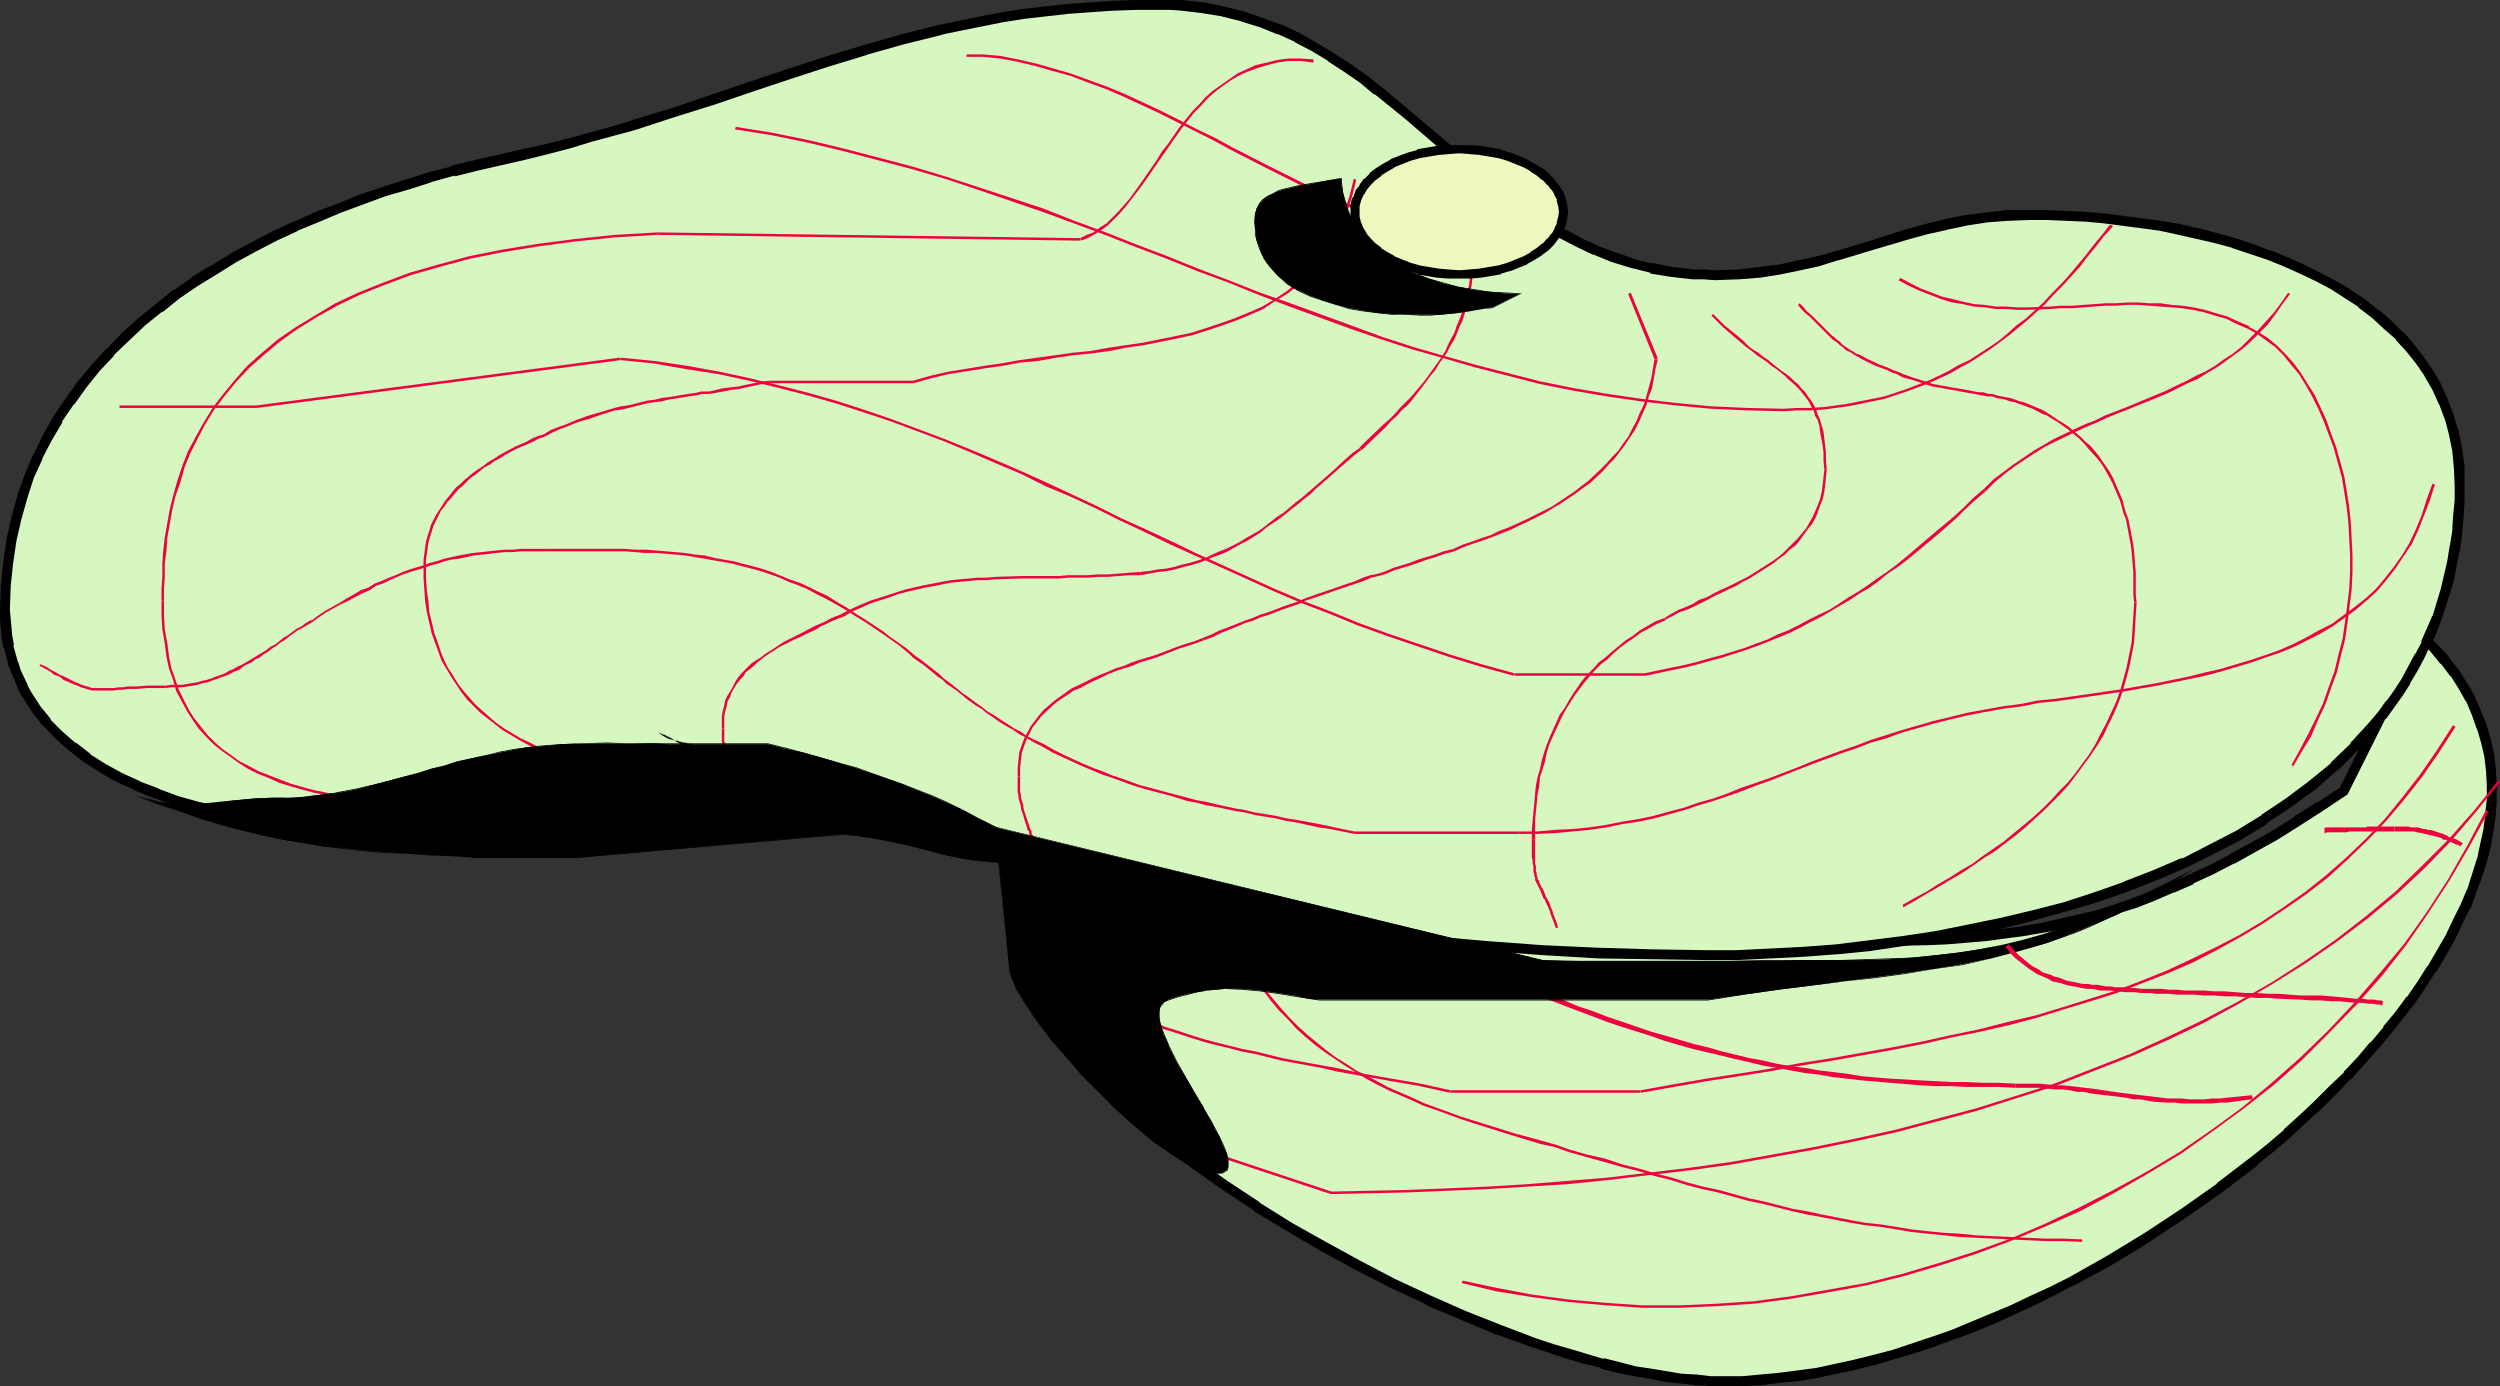 <?xml version="1.0" encoding="UTF-8" standalone="no"?>
<svg
   version="1.0"
   width="129.724mm"
   height="71.924mm"
   id="svg75"
   sodipodi:docname="Hat 073.wmf"
   xmlns:inkscape="http://www.inkscape.org/namespaces/inkscape"
   xmlns:sodipodi="http://sodipodi.sourceforge.net/DTD/sodipodi-0.dtd"
   xmlns="http://www.w3.org/2000/svg"
   xmlns:svg="http://www.w3.org/2000/svg">
  <rect width="100%" height="100%" fill="#333333" stroke="none"/>
  <sodipodi:namedview
     id="namedview75"
     pagecolor="#ffffff"
     bordercolor="#000000"
     borderopacity="0.25"
     inkscape:showpageshadow="2"
     inkscape:pageopacity="0.0"
     inkscape:pagecheckerboard="0"
     inkscape:deskcolor="#d1d1d1"
     inkscape:document-units="mm" />
  <defs
     id="defs1">
    <pattern
       id="WMFhbasepattern"
       patternUnits="userSpaceOnUse"
       width="6"
       height="6"
       x="0"
       y="0" />
  </defs>
  <path
     style="fill:#d6f7bf;fill-opacity:1;fill-rule:evenodd;stroke:none"
     d="m 215.413,173.414 -2.424,0.808 -2.262,0.97 -2.101,0.97 -1.616,1.131 -1.616,1.131 -1.293,1.293 -0.97,1.293 -0.808,1.455 -0.646,1.455 -0.485,1.455 -0.162,1.616 v 1.616 l 0.162,1.778 0.485,1.616 0.485,1.939 0.808,1.778 0.97,1.939 0.97,1.939 1.293,1.939 1.293,1.939 1.616,1.939 1.616,2.101 1.939,2.101 1.939,2.101 2.101,1.939 2.262,2.101 2.262,2.263 2.424,1.939 2.586,2.101 2.586,2.263 5.656,4.04 5.818,4.202 6.141,4.04 6.464,4.04 6.626,3.879 6.787,3.556 6.787,3.556 7.11,3.394 6.787,3.071 7.11,2.747 6.787,2.424 3.394,1.131 3.394,1.131 3.232,0.97 3.394,0.97 3.07,0.808 3.232,0.646 3.07,0.485 3.07,0.485 2.909,0.485 3.07,0.323 2.747,0.162 h 2.747 3.394 l 3.717,-0.162 3.555,-0.485 3.717,-0.323 3.717,-0.646 3.717,-0.808 3.878,-0.808 3.717,-0.97 3.878,-1.131 3.878,-1.131 3.717,-1.293 3.878,-1.455 3.878,-1.455 3.878,-1.616 3.878,-1.616 3.878,-1.778 3.878,-1.939 3.878,-1.939 7.434,-4.202 7.434,-4.525 7.272,-4.687 6.949,-5.01 6.787,-5.172 3.232,-2.747 3.232,-2.747 3.07,-2.747 2.909,-2.909 3.07,-2.747 2.747,-2.909 2.747,-2.909 2.586,-2.909 2.424,-3.071 2.424,-2.909 2.262,-3.071 2.101,-2.909 1.939,-3.071 1.939,-3.071 1.616,-3.071 1.616,-3.071 1.454,-3.071 1.131,-2.909 1.131,-3.071 0.97,-3.071 0.646,-2.909 0.646,-3.071 0.485,-2.909 0.162,-3.071 v -2.909 l -0.162,-2.747 -0.323,-2.909 -0.646,-2.909 -0.808,-2.747 -0.97,-2.747 -1.293,-2.586 -1.454,-2.586 -1.616,-2.586 -1.939,-2.586 -2.101,-2.424 -2.424,-2.424 -15.19,30.545 -4.686,3.071 -4.525,2.909 -4.363,2.586 -4.363,2.424 -4.202,2.424 -3.878,1.939 -4.04,1.939 -3.717,1.778 -3.878,1.455 -3.555,1.455 -3.717,1.293 -3.717,0.97 -3.555,0.97 -3.555,0.97 -3.555,0.646 -3.717,0.646 -3.555,0.485 -3.717,0.485 -3.717,0.323 -3.878,0.162 -3.878,0.323 h -4.04 l -4.04,0.162 H 356.974 352.449 l -4.848,-0.162 h -5.01 -5.171 -5.333 -5.656 l -4.525,-0.162 -4.363,-0.323 -4.202,-0.323 -4.202,-0.646 -3.878,-0.646 -3.878,-0.808 -3.555,-0.97 -3.555,-0.97 -3.394,-0.97 -3.394,-1.131 -6.464,-2.263 -6.302,-2.263 -2.909,-1.131 -3.07,-1.131 -5.979,-1.778 -3.07,-0.808 -2.909,-0.646 -3.07,-0.646 -3.07,-0.485 -3.07,-0.323 h -3.232 -3.232 l -3.394,0.323 -3.394,0.646 -3.555,0.808 -3.555,0.97 -3.878,1.293 -3.878,1.455 -1.939,0.97 z"
     id="path1" />
  <path
     style="fill:#000000;fill-opacity:1;fill-rule:evenodd;stroke:none"
     d="m 214.928,172.606 0.162,-0.162 -2.424,0.808 h -0.162 l -2.262,0.97 v 0 l -1.939,1.131 h -0.162 l -1.778,1.131 v 0 l -1.616,1.131 v 0.162 l -1.293,1.131 v 0.162 l -1.131,1.293 -0.162,0.162 -0.808,1.455 v 0 l -0.646,1.616 v 0 l -0.485,1.616 v 0 l -0.162,1.616 v 1.939 l 0.162,1.616 v 0.162 l 0.485,1.778 v 0 l 0.485,1.939 v 0 l 0.808,1.778 v 0.162 l 0.97,1.778 v 0.162 l 1.131,1.939 v 0 l 1.293,1.939 1.293,1.939 v 0.162 l 1.616,1.939 v 0 l 1.778,2.101 v 0 l 1.778,2.101 1.939,2.101 h 0.162 l 2.101,2.101 2.101,2.101 v 0 l 2.424,2.101 v 0 l 2.586,2.101 2.424,2.101 v 0 l 2.747,2.263 5.494,4.04 v 0 l 5.979,4.202 6.141,4.04 v 0.162 l 6.464,3.879 6.626,3.879 6.787,3.717 v 0 l 6.949,3.556 6.949,3.232 V 256 l 6.949,2.909 6.949,2.909 h 0.162 l 6.787,2.424 3.394,1.131 3.394,1.131 3.232,0.97 h 0.162 l 3.232,0.808 v 0.162 l 3.232,0.808 v 0 l 3.232,0.646 3.07,0.485 3.07,0.646 h 0.162 l 2.909,0.323 v 0 l 2.909,0.323 2.909,0.162 v 0 h 2.747 3.394 0.162 l 3.555,-0.162 v 0 l 3.717,-0.485 3.555,-0.323 h 0.162 l 3.717,-0.646 3.717,-0.808 3.878,-0.808 v 0 l 3.878,-0.97 3.717,-1.131 h 0.162 l 3.717,-1.131 3.878,-1.293 3.878,-1.455 h 0.162 l 3.878,-1.455 3.878,-1.616 3.878,-1.778 v 0 l 3.878,-1.778 3.878,-1.939 3.717,-1.939 h 0.162 l 7.434,-4.04 7.434,-4.525 0.162,-0.162 7.11,-4.687 7.11,-5.01 v 0 l 6.787,-5.172 v -0.162 l 3.232,-2.586 3.232,-2.747 v 0 l 3.07,-2.909 3.07,-2.747 v 0 l 2.909,-2.909 2.747,-2.909 h 0.162 l 2.586,-2.909 2.586,-2.909 v 0 l 2.586,-3.071 v 0 l 2.424,-3.071 2.262,-2.909 v 0 l 2.101,-3.071 1.939,-3.071 h 0.162 l 1.778,-3.071 1.778,-3.071 v 0 l 1.454,-3.071 1.454,-3.071 h 0.162 l 1.131,-3.071 v -0.162 l 1.131,-2.909 0.97,-3.071 v 0 l 0.808,-3.071 v 0 l 0.485,-3.071 v 0 l 0.485,-3.071 v 0 l 0.162,-2.909 v -3.071 l -0.162,-2.909 v 0 l -0.323,-2.909 v 0 l -0.646,-2.909 v 0 l -0.808,-2.747 v -0.162 l -1.131,-2.747 -1.131,-2.586 v -0.162 l -1.454,-2.586 -0.162,-0.162 -1.616,-2.586 v 0 l -1.939,-2.424 v -0.162 l -2.262,-2.424 v 0 l -3.394,-3.394 -15.837,31.677 0.323,-0.323 -4.686,3.071 v -0.162 l -4.525,2.909 h 0.162 l -4.363,2.747 -4.363,2.424 -4.202,2.263 h 0.162 l -4.04,2.101 -3.878,1.778 v 0 l -3.878,1.778 h 0.162 l -3.878,1.616 -3.717,1.293 h 0.162 l -3.717,1.293 -3.555,1.131 v 0 l -3.555,0.808 v 0 l -3.555,0.808 v 0 l -3.555,0.808 -3.717,0.646 h 0.162 l -3.717,0.485 -3.717,0.323 -3.717,0.485 v 0 l -3.717,0.162 -3.878,0.162 -8.08,0.323 v 0 H 356.974 352.449 l -4.848,-0.162 h -5.01 l -10.504,-0.162 h -5.656 -4.525 v 0 l -4.363,-0.323 h 0.162 l -4.363,-0.485 -4.04,-0.485 v 0 l -3.878,-0.646 -3.878,-0.808 h 0.162 l -3.717,-0.97 v 0.162 l -3.555,-1.131 h 0.162 l -3.394,-0.97 -3.394,-1.131 -6.464,-2.263 -6.302,-2.263 h 0.162 l -3.07,-1.131 h -0.162 l -2.909,-0.97 -5.979,-1.939 v 0 l -3.07,-0.808 v 0 l -3.07,-0.808 v 0 l -3.07,-0.485 v 0 l -0.323,1.939 v 0 l 3.07,0.646 h -0.162 l 3.07,0.646 v 0 l 2.909,0.808 v 0 l 5.979,1.778 3.07,1.131 h -0.162 l 3.07,1.131 h 0.162 l 6.141,2.263 6.464,2.263 3.394,0.97 3.394,1.131 v 0 l 3.555,0.97 v 0.162 l 3.717,0.808 v 0 l 3.878,0.808 3.878,0.646 v 0 l 4.202,0.646 4.202,0.323 v 0 l 4.363,0.323 h 0.162 l 4.525,0.162 h 5.656 10.504 5.01 l 4.848,0.162 h 4.525 12.928 0.162 l 8.08,-0.162 3.717,-0.162 3.878,-0.323 v 0 l 3.878,-0.323 3.555,-0.485 3.717,-0.485 v 0 l 3.717,-0.646 3.555,-0.646 h 0.162 l 3.555,-0.97 v 0 l 3.555,-0.97 v 0 l 3.717,-1.131 3.717,-1.131 v 0 l 3.717,-1.455 3.717,-1.616 h 0.162 l 3.717,-1.616 v -0.162 l 3.878,-1.778 4.04,-2.101 h 0.162 l 4.04,-2.263 4.363,-2.424 4.363,-2.747 v 0 l 4.525,-2.909 v 0 l 4.848,-3.232 15.352,-30.707 -1.454,0.323 2.262,2.263 v 0 l 2.101,2.586 v -0.162 l 1.939,2.586 v -0.162 l 1.616,2.586 v 0 l 1.454,2.586 v -0.162 l 1.131,2.747 0.97,2.747 v -0.162 l 0.808,2.747 v 0 l 0.646,2.747 v 0 l 0.323,2.747 v 0 l 0.162,2.909 v -0.162 2.909 0 l -0.323,2.909 v 0 l -0.323,2.909 v 0 l -0.646,2.909 v 0 l -0.646,3.071 v -0.162 l -0.97,3.071 -0.97,3.071 v -0.162 l -1.293,3.071 v 0 l -1.454,2.909 -1.454,3.071 v 0 l -1.778,3.071 -1.778,3.071 v -0.162 l -1.939,3.071 -2.101,3.071 v -0.162 l -2.262,3.071 -2.424,2.909 h 0.162 l -2.586,3.071 v -0.162 l -2.586,3.071 -2.747,2.909 h 0.162 l -2.909,2.747 -2.909,2.909 v 0 l -2.909,2.747 -3.232,2.909 h 0.162 l -3.232,2.747 -3.232,2.586 v 0 l -6.787,5.172 h 0.162 l -7.11,5.01 -7.11,4.687 v 0 l -7.434,4.525 -7.434,4.202 v 0 l -3.878,1.939 -3.878,1.778 -3.717,1.778 v 0 l -3.878,1.616 -3.878,1.616 -3.878,1.616 v 0 l -3.717,1.293 -3.878,1.293 -3.878,1.293 v 0 l -3.717,0.97 -3.878,0.97 v 0 l -3.717,0.808 -3.717,0.808 -3.717,0.485 v 0 l -3.717,0.485 -3.555,0.323 v 0 l -3.555,0.323 v 0 h -3.394 -2.747 v 0 l -2.747,-0.323 -2.909,-0.162 v 0 l -2.909,-0.485 v 0 l -2.909,-0.485 -3.232,-0.485 -3.07,-0.808 v 0 l -3.232,-0.808 v 0.162 l -3.232,-0.97 v 0 l -3.232,-0.97 -3.394,-0.97 -3.394,-1.131 -6.787,-2.586 v 0 l -6.949,-2.747 -6.949,-3.071 v 0 l -6.949,-3.232 -6.787,-3.556 v 0 l -6.787,-3.717 -6.626,-3.717 -6.464,-4.04 h 0.162 l -6.141,-4.04 -5.979,-4.202 h 0.162 l -5.656,-4.202 -2.586,-2.101 v 0.162 l -2.586,-2.101 -2.424,-2.101 v 0 l -2.262,-2.101 v 0 l -2.262,-2.101 -2.101,-2.101 h 0.162 l -1.939,-1.939 -1.939,-2.101 v 0 l -1.616,-1.939 v 0 l -1.616,-2.101 v 0.162 l -1.293,-2.101 -1.293,-1.939 0.162,0.162 -1.131,-1.939 v 0 l -0.97,-1.939 0.162,0.162 -0.808,-1.939 v 0.162 l -0.485,-1.939 v 0.162 l -0.323,-1.778 v 0.162 l -0.323,-1.778 v 0.162 -1.616 0.162 l 0.323,-1.616 v 0.162 l 0.323,-1.616 v 0.162 l 0.485,-1.455 v 0.162 l 0.808,-1.455 -0.162,0.162 1.131,-1.293 -0.162,0.162 1.454,-1.293 h -0.162 l 1.454,-1.131 v 0 l 1.778,-1.131 h -0.162 L 211.049,176 v 0.162 l 2.262,-0.97 v 0 l 2.424,-0.808 0.162,-0.162 z"
     id="path2" />
  <path
     style="fill:#000000;fill-opacity:1;fill-rule:evenodd;stroke:none"
     d="m 253.873,165.818 -3.07,-0.485 -3.07,-0.323 h -0.162 -3.232 -3.232 v 0 l -3.394,0.323 h -0.162 l -3.394,0.646 -3.555,0.646 v 0.162 l -3.717,0.97 v 0 l -3.717,1.293 h -0.162 l -3.878,1.616 -2.101,0.808 v 0 l -2.101,1.131 0.97,1.616 1.939,-0.97 v 0.162 l 1.939,-0.97 4.04,-1.455 h -0.162 l 3.878,-1.455 h -0.162 l 3.717,-0.97 v 0.162 l 3.394,-0.808 3.394,-0.485 v 0 l 3.232,-0.323 v 0 l 3.232,-0.162 3.232,0.162 h -0.162 l 3.07,0.323 3.07,0.323 z"
     id="path3" />
  <path
     style="fill:#d6f7bf;fill-opacity:1;fill-rule:evenodd;stroke:none"
     d="m 164.832,154.02 -49.934,3.879 -4.848,1.131 -4.848,0.808 -5.01,0.808 -5.01,0.646 -4.848,0.485 -5.01,0.323 -5.01,0.323 -4.848,0.162 -4.848,-0.162 -5.01,-0.162 -4.686,-0.323 -4.686,-0.485 -4.525,-0.646 -4.525,-0.646 -4.363,-0.97 -4.202,-0.97 -4.04,-1.131 -3.878,-1.455 -3.717,-1.455 -3.555,-1.778 -3.232,-1.778 -3.07,-1.939 -2.909,-2.263 -2.747,-2.263 -2.262,-2.424 -2.101,-2.747 -1.778,-2.747 -0.808,-1.455 -1.454,-3.071 -0.485,-1.616 -0.97,-3.394 -0.162,-1.616 -0.323,-1.778 v -1.778 l -0.162,-1.939 0.162,-4.687 0.485,-4.525 0.646,-4.525 0.97,-4.202 1.131,-4.202 1.454,-4.04 1.616,-3.879 1.939,-3.717 1.939,-3.556 2.424,-3.556 2.424,-3.394 2.586,-3.232 2.909,-3.071 3.07,-2.909 3.07,-2.909 3.394,-2.747 3.394,-2.747 3.717,-2.424 3.717,-2.424 3.878,-2.263 3.878,-2.263 4.04,-1.939 4.202,-1.939 4.202,-1.939 4.363,-1.778 4.363,-1.616 4.363,-1.455 4.525,-1.455 4.525,-1.455 4.525,-1.131 4.525,-1.131 4.686,-1.131 4.525,-1.131 4.525,-0.97 4.363,-1.131 4.363,-1.131 4.202,-1.293 4.04,-1.131 7.918,-2.424 7.757,-2.586 7.595,-2.586 7.272,-2.424 7.434,-2.424 7.434,-2.263 7.434,-2.101 7.595,-1.939 3.878,-0.808 4.04,-0.808 4.04,-0.808 4.04,-0.646 4.202,-0.485 4.363,-0.485 4.363,-0.323 4.525,-0.323 4.686,-0.162 h 4.848 2.101 2.262 l 4.04,0.646 4.04,0.646 3.717,0.97 3.717,1.131 3.555,1.455 3.394,1.616 3.394,1.778 3.232,1.939 3.07,2.101 3.07,2.101 3.07,2.424 5.979,4.687 11.474,9.859 5.979,4.848 3.07,2.263 3.07,2.263 3.07,1.939 3.232,1.939 3.394,1.939 3.394,1.616 3.555,1.293 3.717,1.131 3.717,1.131 4.04,0.646 4.202,0.485 h 2.101 l 2.101,0.162 4.525,-0.162 4.202,-0.323 4.04,-0.646 3.878,-0.808 3.717,-0.808 3.555,-0.97 6.949,-2.263 7.11,-2.101 3.555,-0.97 3.717,-0.97 3.878,-0.808 4.04,-0.485 4.202,-0.323 4.363,-0.162 h 3.717 l 3.555,0.162 3.717,0.162 3.717,0.323 3.717,0.485 3.555,0.485 3.717,0.485 3.717,0.808 3.555,0.808 3.555,0.808 3.555,0.97 3.394,1.131 3.394,1.131 3.394,1.455 3.232,1.293 3.07,1.616 3.07,1.616 2.747,1.778 2.747,1.778 2.747,2.101 2.424,2.101 2.262,2.101 2.101,2.424 1.939,2.586 1.778,2.424 1.454,2.747 1.454,2.909 0.97,3.071 0.97,2.909 0.646,3.394 0.323,3.394 0.162,3.394 v 3.232 l -0.162,3.071 -0.323,2.909 -0.485,3.071 -0.485,2.909 -0.646,2.747 -0.646,2.747 -1.778,5.495 -0.97,2.424 -1.131,2.586 -1.131,2.424 -1.454,2.424 -1.293,2.424 -1.454,2.263 -1.616,2.263 -1.616,2.263 -1.778,2.101 -1.778,2.101 -1.939,1.939 -4.04,3.879 -4.202,3.717 -4.525,3.394 -4.848,3.232 -5.01,3.071 -5.333,2.909 -5.494,2.586 -5.656,2.424 -5.656,2.263 -5.979,2.101 -6.141,1.778 -6.141,1.778 -6.302,1.455 -6.302,1.455 -6.464,1.131 -6.464,0.97 -6.464,0.808 -6.464,0.808 -6.626,0.485 -6.464,0.323 -6.464,0.323 h -6.302 l -10.342,-0.162 -10.666,-0.323 -10.827,-0.485 -10.989,-0.808 -10.989,-0.97 -10.989,-1.293 -11.15,-1.616 -10.989,-1.778 -10.989,-2.101 -10.989,-2.424 -5.333,-1.293 -5.333,-1.455 -5.333,-1.616 -5.171,-1.455 -5.171,-1.616 -5.171,-1.778 -5.01,-1.778 -5.01,-1.939 -4.848,-1.939 -4.848,-2.101 -4.848,-2.101 z"
     id="path4" />
  <path
     style="fill:#000000;fill-opacity:1;fill-rule:evenodd;stroke:none"
     d="m 164.993,152.889 -50.096,4.04 h -0.162 l -4.848,0.97 -4.848,0.97 v 0 l -5.01,0.646 -4.848,0.808 -5.01,0.485 v 0 l -4.848,0.323 -5.01,0.323 v 0 H 75.467 70.619 v 0 l -4.848,-0.162 -4.686,-0.323 -4.686,-0.485 v 0 l -4.525,-0.646 v 0 l -4.525,-0.646 -4.363,-0.97 h 0.162 l -4.202,-0.97 v 0 l -4.04,-1.131 v 0 l -3.878,-1.455 h 0.162 l -3.878,-1.455 h 0.162 l -3.555,-1.616 v 0 l -3.232,-1.778 v 0 l -3.07,-1.939 h 0.162 l -2.909,-2.263 v 0.162 l -2.747,-2.424 0.162,0.162 -2.424,-2.424 h 0.162 l -2.101,-2.586 v 0 l -1.778,-2.747 v 0 l -0.808,-1.455 0.162,0.162 -1.454,-3.071 v 0 L 3.555,129.778 v 0.162 l -0.97,-3.394 h 0.162 l -0.323,-1.778 v 0.162 l -0.162,-1.778 v 0 l -0.162,-1.778 -0.162,-1.778 v 0 l 0.162,-4.687 v 0 l 0.485,-4.525 0.646,-4.364 v 0 l 0.97,-4.202 v 0 L 5.333,97.778 v 0 l 1.293,-4.04 v 0 l 1.778,-3.879 -0.162,0.162 1.939,-3.717 v 0 l 2.101,-3.556 h -0.162 l 2.424,-3.556 v 0.162 l 2.424,-3.394 v 0 l 2.586,-3.232 v 0 l 2.909,-3.071 h -0.162 l 3.07,-2.909 v 0 l 3.07,-2.909 v 0 l 3.394,-2.747 v 0.162 l 3.394,-2.747 v 0 l 3.555,-2.424 v 0 l 3.717,-2.263 v 0 l 3.878,-2.424 3.878,-2.101 v 0 l 4.04,-2.101 v 0 l 4.202,-1.939 h -0.162 l 4.363,-1.778 4.202,-1.778 4.363,-1.616 v 0 l 4.363,-1.616 4.525,-1.293 4.525,-1.455 h -0.162 l 4.686,-1.293 v 0.162 l 4.525,-1.131 9.211,-2.101 4.525,-1.131 4.363,-1.131 v 0 l 4.202,-1.293 4.202,-1.131 4.202,-1.131 v 0 l 7.918,-2.586 7.757,-2.424 7.595,-2.586 7.272,-2.424 7.434,-2.424 7.434,-2.263 h -0.162 l 7.434,-2.101 v 0 l 7.757,-1.939 h -0.162 l 3.878,-0.808 4.04,-0.808 4.04,-0.808 v 0 l 4.04,-0.646 4.202,-0.485 4.363,-0.485 h -0.162 l 4.363,-0.323 4.686,-0.323 4.686,-0.162 h -0.162 4.848 2.101 l 2.262,0.162 h -0.162 l 4.202,0.485 h -0.162 l 4.04,0.646 h -0.162 l 3.878,0.97 h -0.162 l 3.717,1.131 v 0 l 3.555,1.455 -0.162,-0.162 3.555,1.616 h -0.162 l 3.394,1.778 3.232,1.939 h -0.162 l 3.232,2.101 3.07,2.101 v 0 l 2.909,2.424 v -0.162 l 5.979,4.848 11.474,9.859 5.979,4.848 v 0 l 3.07,2.263 v 0 l 3.07,2.263 3.232,1.939 v 0.162 l 3.232,1.939 3.394,1.778 v 0 l 3.394,1.616 h 0.162 l 3.555,1.455 v 0 l 3.717,1.131 v 0 l 3.878,0.97 v 0.162 l 4.04,0.646 v 0 l 4.202,0.485 h 0.162 2.101 l 2.101,0.162 4.525,-0.162 h 0.162 l 4.04,-0.323 h 0.162 l 4.04,-0.646 v 0 l 3.878,-0.808 v 0 l 3.717,-0.808 v 0 l 3.555,-1.131 h 0.162 l 6.949,-2.101 7.11,-2.101 v 0 l 3.555,-0.97 v 0 l 3.717,-0.808 h -0.162 l 3.878,-0.808 h -0.162 l 4.202,-0.646 h -0.162 l 4.202,-0.323 v 0 l 4.363,-0.162 h 3.717 -0.162 l 3.717,0.162 3.717,0.162 3.555,0.323 v 0 l 3.717,0.485 3.717,0.485 3.555,0.485 v 0 l 3.717,0.808 3.555,0.808 v 0 l 3.555,0.808 v 0 l 3.555,0.97 h -0.162 l 3.394,1.131 3.394,1.131 v 0 l 3.232,1.293 3.232,1.455 v 0 l 3.07,1.455 v 0 l 3.07,1.616 2.747,1.778 v 0 l 2.747,1.778 h -0.162 l 1.293,-1.616 -2.747,-1.778 -0.162,-0.162 -2.747,-1.616 -3.07,-1.616 v 0 l -3.232,-1.616 v 0 l -3.232,-1.455 -3.232,-1.293 h -0.162 l -3.394,-1.293 -3.394,-1.131 v 0 l -3.555,-0.97 v 0 l -3.555,-0.97 h -0.162 l -3.555,-0.808 -3.717,-0.646 v 0 l -3.717,-0.485 -3.717,-0.485 -3.555,-0.485 h -0.162 l -3.717,-0.323 -3.555,-0.162 -3.717,-0.162 v 0 h -3.717 -4.363 -0.162 l -4.202,0.485 v 0 l -4.04,0.485 v 0 l -3.878,0.808 v 0 l -3.878,0.97 v 0 l -3.555,0.97 v 0 l -7.11,2.263 -6.949,2.101 v 0 l -3.555,0.97 v 0 l -3.717,0.808 v 0 l -3.717,0.808 v 0 l -4.04,0.485 h 0.162 l -4.202,0.485 v 0 l -4.525,0.162 -2.101,-0.162 h -2.101 0.162 l -4.202,-0.485 v 0 l -4.04,-0.808 0.162,0.162 -3.878,-0.97 h 0.162 l -3.717,-1.293 v 0 l -3.555,-1.293 h 0.162 l -3.555,-1.616 h 0.162 l -3.394,-1.778 -3.232,-1.939 h 0.162 l -3.232,-1.939 -3.07,-2.263 v 0 l -2.909,-2.263 v 0 l -5.979,-4.687 -11.635,-9.859 -5.818,-4.848 v 0 l -3.07,-2.424 v 0 l -3.07,-2.101 -3.232,-2.101 v 0 l -3.232,-1.939 -3.394,-1.939 v 0 l -3.394,-1.616 h -0.162 l -3.555,-1.293 v 0 l -3.717,-1.293 v 0 l -3.878,-0.97 v 0 l -3.878,-0.808 h -0.162 L 231.896,0 v 0 h -2.262 -2.101 -4.848 v 0 l -4.686,0.162 -4.525,0.323 -4.363,0.323 h -0.162 l -4.363,0.485 -4.202,0.485 -4.04,0.646 v 0 l -4.202,0.808 -3.878,0.808 -3.878,0.808 h -0.162 l -7.595,1.939 v 0 l -7.434,2.101 v 0 l -7.434,2.263 -7.434,2.424 -7.272,2.424 -7.595,2.586 -7.595,2.586 -8.08,2.424 h 0.162 l -4.202,1.293 -4.202,1.131 -4.202,1.131 v 0 l -4.363,1.131 -4.525,0.97 -9.211,2.101 -4.686,1.131 v 0.162 l -4.525,1.131 v 0 l -4.525,1.455 -4.525,1.455 -4.363,1.455 v 0 l -4.363,1.778 -4.363,1.616 -4.202,1.939 h -0.162 l -4.202,1.939 v 0 l -4.04,2.101 v 0 l -3.878,2.101 -3.878,2.424 h -0.162 l -3.717,2.263 v 0.162 l -3.555,2.424 h -0.162 l -3.394,2.747 v 0 l -3.394,2.747 v 0 l -3.232,2.909 v 0 l -2.909,3.071 h -0.162 l -2.747,3.071 v 0 l -2.747,3.232 v 0 l -2.424,3.394 v 0 l -2.424,3.556 v 0 l -2.101,3.717 v 0 l -1.778,3.717 -0.162,0.162 -1.616,3.879 v 0 l -1.454,4.04 v 0.162 l -1.131,4.04 v 0 l -0.97,4.364 v 0 l -0.646,4.525 -0.485,4.525 v 0.162 L 0,119.596 v 0 1.939 l 0.162,1.778 v 0.162 l 0.162,1.616 v 0.162 l 0.323,1.778 h 0.162 l 0.808,3.394 v 0 l 0.646,1.616 v 0 l 1.293,3.071 v 0.162 l 0.808,1.455 0.162,0.162 1.778,2.747 v 0 l 2.101,2.747 h 0.162 l 2.262,2.424 0.162,0.162 2.586,2.263 v 0 l 2.909,2.263 v 0 l 3.07,1.939 0.162,0.162 3.232,1.778 v 0 l 3.555,1.616 0.162,0.162 3.717,1.455 v 0 l 3.878,1.293 h 0.162 l 4.04,1.293 v 0 l 4.202,1.131 v 0 l 4.363,0.808 4.525,0.808 v 0 l 4.525,0.646 h 0.162 l 4.686,0.323 4.686,0.323 4.848,0.162 h 0.162 l 4.848,0.162 4.848,-0.162 h 0.162 l 4.848,-0.323 5.01,-0.323 v 0 l 5.01,-0.485 5.01,-0.646 5.01,-0.808 v 0 l 4.848,-0.808 4.848,-1.131 h -0.162 l 49.934,-3.879 -0.485,-0.162 z"
     id="path5" />
  <path
     style="fill:#000000;fill-opacity:1;fill-rule:evenodd;stroke:none"
     d="m 462.499,60.283 2.747,2.101 -0.162,-0.162 2.424,2.263 2.424,2.101 h -0.162 l 2.101,2.263 v 0 l 1.939,2.424 v 0 l 1.778,2.586 -0.162,-0.162 1.616,2.747 v 0 l 1.293,2.909 v -0.162 l 1.131,3.071 V 82.101 l 0.808,3.071 v 0 l 0.646,3.232 v -0.162 l 0.323,3.556 v -0.162 l 0.162,3.556 v -0.162 3.232 -0.162 l -0.323,3.232 -0.162,2.909 v 0 l -0.485,2.909 v -0.162 l -0.485,3.071 -0.646,2.747 v 0 l -0.646,2.747 v 0 l -1.616,5.333 v -0.162 l -1.131,2.586 -1.131,2.586 h 0.162 l -1.293,2.424 v -0.162 l -1.293,2.424 -1.293,2.424 v 0 l -1.454,2.263 -1.616,2.263 v -0.162 l -1.616,2.263 v 0 l -1.778,2.101 v 0 l -1.778,1.939 -1.939,2.101 h 0.162 l -4.04,3.879 h 0.162 l -4.363,3.556 v 0 l -4.525,3.394 v 0 l -4.848,3.232 h 0.162 l -5.01,3.071 -5.333,2.747 v 0 l -5.333,2.747 v -0.162 l -5.656,2.424 -5.818,2.263 h 0.162 l -5.979,2.101 -5.979,1.939 v 0 l -6.302,1.616 v 0 l -6.141,1.455 v 0 l -6.302,1.293 -6.464,1.293 v 0 l -6.464,0.97 -6.464,0.808 -6.464,0.808 v 0 l -6.464,0.485 -6.464,0.323 -6.464,0.323 v 0 h -6.302 l -10.342,-0.162 -10.666,-0.323 v 0 l -10.666,-0.485 -10.989,-0.808 v 0 l -10.989,-0.97 -11.15,-1.455 -10.989,-1.455 v 0 l -10.989,-1.778 -10.989,-2.263 -10.989,-2.424 h 0.162 l -5.333,-1.293 v 0.162 l -5.494,-1.455 -5.171,-1.455 v 0 l -5.171,-1.616 -5.333,-1.616 -5.01,-1.778 -5.01,-1.778 v 0 l -5.01,-1.939 -4.848,-1.939 -4.848,-2.101 v 0 l -4.686,-2.101 v 0 l -4.848,-2.424 -0.646,1.939 4.686,2.263 v 0 l 4.686,2.263 v 0 l 4.848,2.101 4.848,1.939 5.01,1.778 h 0.162 l 5.01,1.939 5.171,1.616 5.171,1.778 5.171,1.455 v 0 l 5.333,1.455 5.333,1.455 v 0.162 l 5.494,1.293 v 0 l 10.989,2.424 10.827,2.101 11.15,1.778 v 0 l 11.15,1.616 11.15,1.293 10.827,0.97 h 0.162 l 10.989,0.808 10.827,0.646 v 0 l 10.666,0.162 10.342,0.162 h 6.302 0.162 l 6.464,-0.323 6.464,-0.323 6.464,-0.485 h 0.162 l 6.464,-0.646 6.464,-0.97 6.464,-0.97 v 0 l 6.464,-1.131 6.302,-1.293 h 0.162 l 6.141,-1.616 v 0 l 6.302,-1.778 v 0 l 6.141,-1.778 5.979,-2.101 v 0 l 5.818,-2.263 5.656,-2.424 v 0 l 5.494,-2.747 v 0 l 5.333,-2.747 5.01,-3.071 v -0.162 l 4.848,-3.232 v 0 l 4.686,-3.394 v 0 l 4.202,-3.717 h 0.162 l 3.878,-3.879 h 0.162 l 1.778,-2.101 1.778,-2.101 v 0 l 1.778,-2.101 h 0.162 l 1.616,-2.263 v 0 l 1.616,-2.263 1.454,-2.263 v -0.162 l 1.454,-2.424 1.293,-2.424 v 0 l 1.131,-2.424 h 0.162 l 1.131,-2.586 0.97,-2.586 v 0 l 1.778,-5.495 v 0 l 0.808,-2.747 v -0.162 l 0.485,-2.747 0.646,-2.909 v -0.162 l 0.323,-2.909 v 0 l 0.323,-3.071 0.162,-3.071 v 0 -3.232 0 -3.556 0 l -0.485,-3.394 v -0.162 l -0.646,-3.232 v 0 l -0.97,-3.071 v -0.162 l -1.131,-2.909 v -0.162 l -1.293,-2.747 v -0.162 l -1.616,-2.747 v 0 l -1.778,-2.586 v 0 l -1.939,-2.586 v 0 l -2.101,-2.424 h -0.162 l -2.262,-2.263 -2.424,-2.101 h -0.162 l -2.586,-2.101 v 0 z"
     id="path6" />
  <path
     style="fill:#ed023f;fill-opacity:1;fill-rule:evenodd;stroke:none"
     d="m 257.59,11.636 -2.586,-0.162 h -2.424 l -2.262,0.323 -1.939,0.485 -2.101,0.485 -1.778,0.808 -1.778,0.808 -1.616,1.131 -1.616,1.131 -1.616,1.131 -1.454,1.293 -1.293,1.455 -1.293,1.293 -1.293,1.616 -1.293,1.616 -2.101,3.071 -1.293,1.616 -0.97,1.616 -3.232,4.687 -2.101,2.909 -1.131,1.293 -1.131,1.293 -1.131,1.131 -1.131,1.131 -1.293,0.808 -1.293,0.97 -1.293,0.485 -1.293,0.646 v 0 l 0.162,0.485 v 0 l 1.293,-0.485 1.454,-0.808 1.293,-0.808 1.293,-0.97 1.131,-1.131 1.131,-1.131 1.131,-1.293 1.131,-1.455 2.101,-2.747 3.232,-4.687 1.131,-1.616 1.131,-1.616 2.262,-3.232 1.131,-1.455 1.293,-1.616 1.293,-1.293 1.293,-1.455 1.454,-1.293 1.454,-1.131 1.616,-1.131 1.616,-0.97 1.778,-0.808 1.778,-0.646 2.101,-0.646 1.939,-0.485 2.101,-0.323 h 2.424 l 2.586,0.323 z"
     id="path7" />
  <path
     style="fill:#ed023f;fill-opacity:1;fill-rule:evenodd;stroke:none"
     d="m 211.857,46.707 -82.901,-1.131 v 0.485 l 82.901,1.131 z"
     id="path8" />
  <path
     style="fill:#ed023f;fill-opacity:1;fill-rule:evenodd;stroke:none"
     d="m 128.957,45.576 -8.403,0.485 -7.757,0.808 -7.434,0.97 -6.949,1.131 -6.464,1.293 -5.979,1.616 -5.656,1.616 -5.171,1.939 -4.848,1.939 -4.525,2.101 -4.04,2.424 -3.717,2.263 -3.555,2.424 -3.07,2.586 -2.909,2.586 -2.424,2.747 -2.262,2.747 L 41.693,80 l -1.778,2.909 -1.616,2.909 -1.454,2.747 -1.131,2.909 -0.97,2.909 -0.808,2.909 -0.646,2.586 -0.485,2.747 -0.485,2.747 -0.323,2.747 -0.162,2.424 v 2.586 l -0.162,2.263 v 2.424 h 0.485 v -2.424 l 0.162,-2.263 v -2.586 l 0.323,-2.424 0.162,-2.586 0.485,-2.747 0.485,-2.747 0.646,-2.747 0.97,-2.747 0.808,-2.909 1.131,-2.747 1.454,-2.909 1.454,-2.747 1.778,-2.909 2.101,-2.747 2.262,-2.747 2.586,-2.747 2.747,-2.424 3.07,-2.586 3.394,-2.424 3.878,-2.424 4.04,-2.263 4.363,-2.101 4.848,-1.939 5.171,-1.939 5.656,-1.616 5.979,-1.616 6.464,-1.293 6.949,-1.131 7.272,-0.97 7.757,-0.808 8.403,-0.485 z"
     id="path9" />
  <path
     style="fill:#ed023f;fill-opacity:1;fill-rule:evenodd;stroke:none"
     d="m 31.674,117.818 v 2.909 l 0.162,2.747 0.485,2.747 0.323,2.586 0.485,2.263 0.808,2.263 0.646,2.263 2.101,3.879 1.131,1.778 1.131,1.616 1.454,1.616 1.454,1.455 1.616,1.293 1.616,1.131 1.778,1.293 1.778,1.131 1.939,0.97 2.101,0.808 2.101,0.97 2.101,0.646 2.262,0.646 2.424,0.646 2.424,0.485 2.586,0.485 2.586,0.485 2.586,0.485 2.909,0.323 2.747,0.323 2.909,0.323 2.909,0.162 3.07,0.485 v -0.646 l -3.07,-0.323 -2.909,-0.162 -2.909,-0.323 -2.747,-0.323 -2.747,-0.323 -2.747,-0.485 -2.424,-0.485 -2.586,-0.485 -2.424,-0.485 -2.424,-0.646 -2.262,-0.646 -2.101,-0.808 -2.101,-0.808 -2.101,-0.808 -1.778,-0.97 -1.939,-0.97 -1.778,-1.293 -1.616,-1.131 -1.454,-1.293 -1.454,-1.455 -1.293,-1.616 -1.293,-1.616 -1.131,-1.778 -1.939,-3.879 -0.646,-1.939 -0.808,-2.263 -0.485,-2.424 -0.323,-2.586 -0.485,-2.586 -0.162,-2.747 v -2.909 z"
     id="path10" />
  <path
     style="fill:#ed023f;fill-opacity:1;fill-rule:evenodd;stroke:none"
     d="m 124.593,153.535 -2.424,-0.808 -2.262,-0.808 -2.262,-0.646 -2.262,-0.646 -1.939,-0.808 -2.101,-0.808 -1.939,-0.646 -1.939,-0.97 -1.778,-0.808 -1.778,-0.97 -1.778,-0.808 -3.232,-1.939 -1.616,-1.131 -2.586,-2.263 -1.454,-1.293 -1.131,-1.293 -1.131,-1.293 -1.131,-1.455 -0.97,-1.616 -0.97,-1.455 -0.808,-1.616 -0.646,-1.616 -0.646,-1.939 -0.646,-1.778 -0.485,-2.101 -0.485,-1.939 -0.162,-2.101 -0.323,-2.263 -0.162,-2.263 v -2.263 h -0.485 v 2.263 l 0.162,2.263 0.162,2.263 0.323,2.101 0.485,2.101 0.485,2.101 0.646,1.778 0.646,1.778 0.646,1.778 0.97,1.616 0.97,1.616 0.97,1.455 0.97,1.455 1.131,1.455 1.293,1.293 1.293,1.293 1.454,1.131 1.454,1.131 1.454,1.131 3.232,1.939 1.778,0.97 1.778,0.97 1.939,0.808 1.778,0.97 2.101,0.646 2.101,0.808 2.101,0.808 2.101,0.808 2.262,0.485 2.262,0.808 2.424,0.808 z"
     id="path11" />
  <path
     style="fill:#ed023f;fill-opacity:1;fill-rule:evenodd;stroke:none"
     d="m 83.547,111.192 v -1.455 l 0.162,-1.131 0.162,-1.131 0.162,-1.131 0.323,-1.131 0.323,-0.97 0.323,-1.131 0.485,-0.97 0.485,-0.97 0.485,-0.97 0.646,-0.808 0.646,-0.97 0.646,-0.646 0.808,-0.97 0.646,-0.808 0.808,-0.646 0.808,-0.808 0.808,-0.808 0.97,-0.646 1.778,-1.455 0.97,-0.485 1.131,-0.808 0.97,-0.485 0.97,-0.646 2.101,-1.131 1.131,-0.485 1.131,-0.485 1.131,-0.485 1.131,-0.646 1.131,-0.323 v 0 l -0.162,-0.485 v 0 l -1.131,0.323 -1.131,0.485 -1.131,0.646 -1.131,0.485 -1.131,0.485 -2.101,1.131 -1.131,0.646 -0.97,0.646 -1.131,0.646 -0.808,0.646 -1.939,1.293 -0.97,0.808 -0.808,0.646 -0.808,0.808 -0.97,0.808 -0.646,0.808 -0.646,0.808 -0.808,0.97 -0.485,0.808 -0.646,0.97 -0.646,0.97 -0.485,0.97 -0.485,0.97 -0.323,1.131 -0.323,0.97 -0.323,1.131 -0.162,1.131 -0.162,1.293 -0.162,1.131 v 1.455 z"
     id="path12" />
  <path
     style="fill:#ed023f;fill-opacity:1;fill-rule:evenodd;stroke:none"
     d="m 106.817,85.657 1.454,-0.808 1.454,-0.646 1.293,-0.485 1.616,-0.646 1.293,-0.485 1.293,-0.323 2.747,-0.97 2.586,-0.808 1.454,-0.162 1.293,-0.323 1.293,-0.323 1.293,-0.323 1.293,-0.323 1.293,-0.162 1.293,-0.162 1.293,-0.323 4.04,-0.646 1.293,-0.162 1.293,-0.323 h 1.454 l 2.747,-0.485 1.616,-0.323 1.454,-0.162 1.454,-0.323 1.454,-0.323 1.616,-0.323 1.616,-0.162 h 0.162 l -0.162,-0.485 v 0 l -1.778,0.162 -1.454,0.323 -1.616,0.323 -1.454,0.323 -1.454,0.162 -1.454,0.162 -2.747,0.646 h -1.616 l -1.293,0.323 -1.293,0.162 -3.878,0.646 -1.454,0.162 -1.131,0.323 -1.454,0.162 -1.293,0.323 -1.293,0.323 -1.293,0.323 -1.293,0.162 -1.293,0.323 -2.747,0.808 -2.747,0.808 -1.293,0.485 -1.293,0.485 -1.454,0.646 -1.454,0.485 -1.616,0.646 -1.293,0.808 z"
     id="path13" />
  <path
     style="fill:#ed023f;fill-opacity:1;fill-rule:evenodd;stroke:none"
     d="M 151.096,75.152 H 179.214 V 74.667 H 151.096 Z"
     id="path14" />
  <path
     style="fill:#ed023f;fill-opacity:1;fill-rule:evenodd;stroke:none"
     d="m 179.214,75.152 3.394,-0.97 3.394,-0.808 7.11,-1.131 3.394,-0.485 3.555,-0.646 3.555,-0.323 3.555,-0.646 3.394,-0.485 3.394,-0.323 3.555,-0.485 3.232,-0.646 3.394,-0.485 3.232,-0.646 3.232,-0.646 3.07,-0.646 3.07,-0.97 2.909,-0.97 2.747,-0.97 2.747,-1.131 2.586,-1.131 2.424,-1.616 2.424,-1.455 2.262,-1.778 1.939,-1.778 1.778,-2.101 1.778,-2.424 1.454,-2.263 1.293,-2.747 1.131,-2.909 0.97,-3.071 0.808,-3.232 -0.485,-0.162 -0.808,3.232 -0.97,3.071 -1.131,2.909 -1.131,2.586 -1.616,2.424 -1.616,2.263 -1.778,1.939 -2.101,1.939 -1.939,1.616 -2.424,1.616 -2.424,1.455 -2.586,1.131 -2.747,1.131 -2.747,0.97 -2.909,0.97 -3.07,0.97 -3.07,0.646 -3.232,0.646 -3.232,0.646 -3.394,0.485 -3.232,0.485 -3.555,0.646 -3.394,0.323 -3.394,0.485 -3.555,0.485 -3.555,0.485 -3.555,0.646 -3.394,0.485 -6.949,1.131 -3.555,0.808 -3.394,0.97 z"
     id="path15" />
  <path
     style="fill:#ed023f;fill-opacity:1;fill-rule:evenodd;stroke:none"
     d="m 287.648,42.343 v 0.97 0.162 0.162 l 0.162,0.323 v 0.162 0.323 h 0.162 v 0.323 l 0.162,0.323 v 0.162 0.162 l 0.162,0.162 0.162,0.323 v 0.162 0.162 0.162 l 0.162,0.162 v 0.162 l 0.162,0.485 v 0.646 0.485 -0.162 h 0.485 v 0 -0.323 -0.808 l -0.162,-0.323 v -0.323 l -0.162,-0.162 V 46.061 45.899 45.737 l -0.162,-0.485 v 0 -0.162 l -0.162,-0.162 -0.162,-0.323 v -0.162 -0.323 l -0.162,-0.162 V 43.798 l -0.162,-0.162 v -0.162 -0.323 -0.808 z"
     id="path16" />
  <path
     style="fill:#ed023f;fill-opacity:1;fill-rule:evenodd;stroke:none"
     d="m 288.779,48.162 v 1.455 l -0.162,1.778 -0.162,1.455 -0.323,2.909 -0.323,1.455 -0.323,1.455 -0.323,1.455 -0.97,2.586 -0.485,1.131 -0.485,1.455 -0.646,1.131 -0.646,1.293 -0.485,1.131 -0.808,1.293 -0.808,1.131 -0.808,1.131 -0.808,1.131 -0.808,1.131 -2.747,3.232 -1.131,1.131 -0.97,0.97 -0.97,1.131 -1.131,1.131 -1.131,0.97 -3.555,3.394 -1.131,1.131 0.485,0.485 1.131,-1.131 3.555,-3.394 0.97,-1.131 1.131,-0.97 0.97,-1.131 1.131,-0.97 0.97,-1.131 2.747,-3.556 0.808,-1.131 0.97,-1.131 0.646,-1.131 0.808,-1.131 0.808,-1.131 0.646,-1.293 0.808,-1.293 0.485,-1.131 0.485,-1.293 0.646,-1.293 0.808,-2.747 0.323,-1.293 0.323,-1.455 0.323,-1.455 0.162,-1.455 0.162,-1.616 0.162,-1.455 0.162,-1.778 v -1.455 z"
     id="path17" />
  <path
     style="fill:#ed023f;fill-opacity:1;fill-rule:evenodd;stroke:none"
     d="m 266.64,87.758 h 0.162 l -1.616,1.131 -1.293,1.131 -2.424,2.263 -1.293,1.131 -1.293,1.131 -1.131,0.97 -1.293,1.131 -1.131,0.97 -1.293,0.97 -1.131,0.97 -1.131,0.97 -1.293,0.808 -2.262,1.778 -1.293,0.97 -2.586,1.455 -1.293,0.808 -2.586,1.293 -1.293,0.485 -1.454,0.646 -1.293,0.646 -1.454,0.485 -1.616,0.485 -1.454,0.323 -1.616,0.485 -1.616,0.323 -1.616,0.162 -1.778,0.323 -1.616,0.162 v 0 0.646 0 l 1.778,-0.323 1.778,-0.323 1.616,-0.162 1.616,-0.323 1.616,-0.485 1.454,-0.323 1.616,-0.485 1.293,-0.485 1.454,-0.646 1.454,-0.485 1.454,-0.646 2.586,-1.455 1.293,-0.646 2.586,-1.616 1.131,-0.97 2.424,-1.616 1.293,-0.97 1.131,-0.97 1.293,-0.97 1.131,-0.97 1.293,-0.97 1.131,-1.131 1.131,-0.97 1.293,-1.131 1.293,-1.131 2.586,-2.263 1.293,-1.131 1.293,-0.97 h 0.162 z"
     id="path18" />
  <path
     style="fill:#ed023f;fill-opacity:1;fill-rule:evenodd;stroke:none"
     d="m 223.654,112.162 -2.262,0.162 -1.939,0.162 -2.101,0.162 h -1.939 l -2.101,0.162 h -1.939 -1.939 l -1.778,0.162 h -7.272 l -5.171,0.162 -1.778,0.162 h -1.778 l -1.616,0.162 -1.778,0.162 -1.778,0.162 -1.778,0.323 -1.616,0.323 -1.778,0.323 -3.555,0.808 -1.616,0.485 -1.939,0.646 -3.555,1.131 -1.939,0.808 -1.778,0.808 -1.939,0.97 0.323,0.646 1.778,-1.131 1.939,-0.808 1.778,-0.808 3.555,-1.131 1.778,-0.646 1.778,-0.485 3.555,-0.808 1.778,-0.323 1.616,-0.323 1.616,-0.323 1.778,-0.162 1.778,-0.162 1.616,-0.162 h 1.778 l 1.778,-0.162 5.171,-0.162 h 7.272 l 1.778,-0.162 h 1.939 1.939 l 2.101,-0.162 h 1.939 l 2.101,-0.162 1.939,-0.162 h 2.262 z"
     id="path19" />
  <path
     style="fill:#ed023f;fill-opacity:1;fill-rule:evenodd;stroke:none"
     d="m 164.993,120.404 h 0.162 l -1.293,0.485 -1.131,0.485 -0.808,0.485 -1.131,0.485 -1.131,0.485 -2.101,1.131 -0.97,0.485 -0.97,0.485 -0.97,0.485 -0.97,0.485 -0.97,0.646 -0.97,0.646 -1.778,1.131 -0.808,0.646 -0.808,0.485 -0.97,0.646 -0.646,0.646 -0.808,0.808 -0.646,0.646 -0.646,0.808 -0.485,0.808 -0.485,0.97 -0.485,0.808 -0.485,0.808 -0.485,0.97 -0.162,0.97 -0.323,1.131 -0.162,1.131 v 0.97 1.293 h 0.485 v -1.293 -0.97 l 0.162,-0.97 0.323,-1.131 0.162,-0.97 0.485,-0.808 0.323,-0.97 0.485,-0.808 0.485,-0.808 0.646,-0.808 0.646,-0.646 0.485,-0.808 0.808,-0.646 0.808,-0.646 0.646,-0.646 0.808,-0.646 0.808,-0.646 1.778,-1.131 0.97,-0.646 0.97,-0.485 0.97,-0.485 0.97,-0.485 1.131,-0.485 0.97,-0.485 2.101,-0.97 0.97,-0.646 1.131,-0.485 0.97,-0.485 1.131,-0.485 0.97,-0.323 h 0.162 z"
     id="path20" />
  <path
     style="fill:#ed023f;fill-opacity:1;fill-rule:evenodd;stroke:none"
     d="m 141.561,142.869 v 1.778 0.808 l 0.162,0.646 v 0.485 l 0.162,0.485 0.162,0.485 0.162,0.485 0.323,0.323 0.162,0.485 0.323,0.162 0.323,0.162 0.485,0.162 0.323,0.162 0.323,0.162 0.485,0.162 0.485,-0.162 0.485,0.162 h 0.485 0.485 1.778 l 0.646,0.162 h 0.646 l 1.293,0.162 h 0.808 l 0.808,0.323 h 0.808 l 0.808,0.323 0.97,0.323 0.162,-0.485 -0.97,-0.323 -0.808,-0.323 h -0.808 l -0.808,-0.323 h -0.808 l -0.808,-0.162 h -0.646 l -0.646,-0.162 h -0.646 -1.778 -0.485 -0.485 l -0.485,-0.162 -0.485,0.162 -0.323,-0.162 -0.323,-0.162 -0.485,-0.162 h -0.162 l -0.323,-0.323 -0.162,-0.162 -0.323,-0.162 -0.162,-0.323 -0.162,-0.485 -0.162,-0.485 -0.162,-0.485 v -0.485 l -0.162,-0.646 v -0.646 -1.778 z"
     id="path21" />
  <path
     style="fill:#ed023f;fill-opacity:1;fill-rule:evenodd;stroke:none"
     d="m 204.747,169.697 v 0 l -0.485,-0.808 -0.162,-0.485 -0.162,-0.646 -0.162,-0.485 -0.162,-0.485 -0.162,-0.646 -0.323,-0.646 -0.162,-0.485 -0.162,-0.646 -0.162,-0.485 -0.323,-0.323 v -0.485 l -0.323,-0.646 -0.162,-0.485 -0.162,-0.485 -0.162,-0.485 -0.162,-0.485 -0.162,-0.485 -0.323,-0.97 -0.162,-0.646 v -0.485 l -0.162,-0.485 -0.162,-0.485 -0.162,-0.646 v -0.485 l -0.162,-0.485 v -0.646 -0.646 -1.778 h -0.485 v 1.778 0.646 0.646 l 0.162,0.646 v 0.485 l 0.162,0.646 0.162,0.485 0.162,0.485 v 0.485 l 0.162,0.485 0.323,0.97 0.162,0.646 0.162,0.485 0.162,0.485 0.162,0.485 0.162,0.646 0.323,0.323 v 0.485 l 0.162,0.646 0.323,0.485 0.162,0.485 0.162,0.485 0.162,0.646 0.323,0.646 0.162,0.485 0.162,0.485 0.162,0.646 0.162,0.646 0.485,0.646 v 0 z"
     id="path22" />
  <path
     style="fill:#ed023f;fill-opacity:1;fill-rule:evenodd;stroke:none"
     d="m 200.061,152.242 v -1.616 l 0.162,-1.455 0.162,-1.455 0.485,-1.455 0.485,-1.293 1.131,-2.263 1.616,-2.101 0.97,-0.97 1.939,-1.778 1.131,-0.808 1.293,-0.808 1.131,-0.808 1.293,-0.485 1.454,-0.808 1.293,-0.646 1.454,-0.646 1.293,-0.646 1.616,-0.646 1.454,-0.485 1.616,-0.485 1.454,-0.646 1.616,-0.485 1.616,-0.485 4.525,-1.778 1.616,-0.485 1.454,-0.485 1.778,-0.646 -0.162,-0.485 -1.616,0.646 -1.616,0.485 -1.454,0.485 -4.686,1.778 -1.616,0.485 -1.616,0.485 -1.454,0.485 -1.454,0.646 -1.616,0.485 -1.454,0.646 -1.616,0.646 -1.454,0.646 -1.293,0.646 -1.293,0.646 -1.454,0.646 -1.131,0.808 -1.131,0.808 -1.131,0.808 -2.262,1.939 -0.808,0.97 -1.616,2.101 -1.293,2.424 -0.485,1.293 -0.485,1.455 -0.162,1.455 -0.162,1.616 v 1.616 z"
     id="path23" />
  <path
     style="fill:#ed023f;fill-opacity:1;fill-rule:evenodd;stroke:none"
     d="m 236.097,125.576 1.778,-0.646 1.616,-0.808 1.616,-0.646 1.616,-0.646 1.454,-0.646 1.616,-0.485 1.454,-0.646 1.616,-0.485 2.909,-1.131 1.454,-0.485 1.454,-0.485 1.293,-0.646 2.909,-0.97 1.454,-0.485 1.293,-0.485 2.909,-0.97 1.454,-0.485 1.454,-0.485 1.454,-0.646 1.454,-0.323 1.616,-0.485 1.454,-0.646 1.616,-0.485 1.616,-0.485 1.454,-0.485 1.778,-0.646 1.616,-0.485 1.778,-0.646 1.939,-0.485 -0.162,-0.485 -1.939,0.485 -1.778,0.646 -1.616,0.485 -1.616,0.485 -1.616,0.646 -1.616,0.485 -1.616,0.485 -1.454,0.646 -1.454,0.485 -1.616,0.323 -1.454,0.485 -1.454,0.646 -1.454,0.485 -2.747,0.97 -1.454,0.485 -1.454,0.485 -2.747,0.97 -1.454,0.646 -1.454,0.485 -1.454,0.485 -2.909,1.131 -1.616,0.485 -1.454,0.646 -1.454,0.485 -1.616,0.646 -1.616,0.646 -1.778,0.646 -1.616,0.808 -1.616,0.646 z"
     id="path24" />
  <path
     style="fill:#ed023f;fill-opacity:1;fill-rule:evenodd;stroke:none"
     d="m 285.224,108.121 1.778,-0.808 1.778,-0.646 1.939,-0.646 1.778,-0.646 3.717,-1.455 1.616,-0.808 1.778,-0.808 1.616,-0.808 1.616,-0.808 1.616,-0.97 1.616,-0.97 1.454,-0.97 1.454,-0.97 1.293,-0.97 1.616,-1.131 2.424,-2.263 1.131,-1.293 1.131,-1.131 1.131,-1.455 0.97,-1.293 0.97,-1.455 0.97,-1.455 0.808,-1.616 0.646,-1.455 0.808,-1.778 0.485,-1.778 0.646,-1.616 0.323,-1.778 0.323,-1.939 0.485,-1.939 v 0 h -0.646 V 70.303 l -0.323,1.939 -0.323,1.939 -0.485,1.778 -0.485,1.778 -0.485,1.616 -0.808,1.616 -0.646,1.616 -0.808,1.455 -0.808,1.616 -0.97,1.293 -0.97,1.455 -1.131,1.131 -1.131,1.293 -1.131,1.131 -2.586,2.424 -1.293,0.97 -1.454,1.131 -1.454,0.97 -1.454,0.97 -1.454,0.97 -1.616,0.808 -1.616,0.808 -1.616,0.808 -1.778,0.808 -1.778,0.808 -1.778,0.646 -1.616,0.808 -1.939,0.646 -1.778,0.646 -1.939,0.646 -1.778,0.808 z"
     id="path25" />
  <path
     style="fill:#ed023f;fill-opacity:1;fill-rule:evenodd;stroke:none"
     d="m 325.139,70.303 -5.333,-12.929 -0.485,0.323 5.171,12.768 z"
     id="path26" />
  <path
     style="fill:#ed023f;fill-opacity:1;fill-rule:evenodd;stroke:none"
     d="m 335.643,61.899 1.131,1.131 1.131,1.131 2.424,2.101 0.97,0.808 1.131,0.97 1.131,0.808 0.97,0.808 0.97,0.646 0.97,0.646 0.97,0.808 0.97,0.646 0.808,0.646 0.808,0.646 0.808,0.808 0.808,0.646 0.646,0.646 0.646,0.646 0.646,0.808 0.646,0.808 0.485,0.646 0.485,0.97 0.485,0.808 0.323,1.131 0.485,0.808 0.323,1.131 0.162,1.293 0.485,2.586 0.162,1.293 v 1.616 l 0.162,1.778 h 0.485 l -0.162,-1.778 v -1.616 l -0.162,-1.293 -0.162,-1.455 -0.162,-1.293 -0.323,-1.131 -0.323,-1.131 -0.485,-1.131 -0.323,-0.97 -0.485,-0.97 -0.485,-0.808 -0.646,-0.808 -0.485,-0.808 -0.808,-0.808 -0.646,-0.808 -0.646,-0.485 -0.808,-0.808 -0.808,-0.646 -0.97,-0.646 -0.808,-0.646 -0.808,-0.646 -0.97,-0.808 -0.97,-0.646 -0.97,-0.808 -1.131,-0.646 -0.97,-0.808 -0.97,-0.97 -1.131,-0.97 -2.424,-1.939 -1.131,-1.131 -1.131,-1.131 z"
     id="path27" />
  <path
     style="fill:#ed023f;fill-opacity:1;fill-rule:evenodd;stroke:none"
     d="m 357.782,92.121 -0.323,2.909 -0.162,1.293 -0.323,1.455 -0.485,1.293 -0.485,1.131 -0.485,1.131 -0.646,1.131 -0.646,1.131 -0.808,0.97 -0.808,0.97 -0.97,0.97 -0.97,0.97 -0.97,0.97 -0.97,0.808 -1.131,0.808 -3.555,2.263 -1.293,0.808 -1.293,0.646 -1.293,0.646 -1.293,0.646 -1.454,0.646 -1.293,0.646 -1.454,0.808 -1.454,0.485 -1.293,0.808 -1.454,0.646 -1.293,0.485 -1.454,0.808 -1.293,0.808 v 0 l 0.162,0.485 v -0.162 l 1.293,-0.646 1.454,-0.808 1.454,-0.485 1.454,-0.646 1.293,-0.646 1.293,-0.646 1.454,-0.808 1.454,-0.646 1.293,-0.646 1.454,-0.646 1.293,-0.808 1.293,-0.646 1.293,-0.808 3.555,-2.263 0.97,-0.808 1.131,-0.808 0.97,-0.97 1.131,-0.808 0.808,-0.97 0.808,-1.131 0.808,-1.131 0.808,-0.97 0.646,-1.131 0.485,-1.131 0.485,-1.455 0.485,-1.131 0.323,-1.455 0.162,-1.293 0.162,-1.616 0.162,-1.455 z"
     id="path28" />
  <path
     style="fill:#ed023f;fill-opacity:1;fill-rule:evenodd;stroke:none"
     d="m 326.432,121.212 -1.778,0.646 -3.07,1.778 -1.454,1.131 -1.293,0.808 -2.747,2.263 -1.293,1.131 -1.293,0.97 -0.97,1.131 -1.131,1.131 -1.131,1.293 -1.778,2.586 -0.808,1.293 -0.808,1.455 -0.97,1.293 -1.293,2.909 -0.646,1.455 -0.646,1.616 -0.485,1.455 -0.485,1.616 -0.323,1.616 -0.485,1.616 -0.323,1.616 -0.162,1.616 -0.162,1.939 -0.162,1.616 -0.162,1.778 -0.162,1.778 v 1.939 h 0.646 v -1.939 -1.778 l 0.162,-1.778 0.162,-1.616 0.162,-1.778 0.323,-1.616 0.162,-1.778 0.485,-1.455 0.485,-1.616 0.323,-1.616 0.485,-1.616 0.646,-1.455 0.646,-1.455 1.293,-2.747 0.808,-1.455 0.808,-1.293 0.808,-1.293 0.97,-1.293 0.97,-1.293 0.97,-1.131 1.131,-1.293 1.131,-1.131 1.293,-0.97 1.131,-1.131 1.293,-1.131 1.293,-0.97 1.454,-0.97 1.293,-0.97 3.232,-1.778 1.616,-0.646 z"
     id="path29" />
  <path
     style="fill:#ed023f;fill-opacity:1;fill-rule:evenodd;stroke:none"
     d="m 300.414,164.687 v 3.394 l 0.162,0.646 v 0.646 l 0.162,0.485 v 0.646 0.485 l 0.162,0.485 v 0.323 l 0.162,0.323 v 0.485 l 0.162,0.323 0.162,0.323 0.162,0.323 0.323,0.646 0.162,0.323 0.485,1.131 0.162,0.485 0.323,0.323 0.162,0.485 0.323,0.646 0.485,1.131 0.162,0.646 0.323,0.808 0.323,0.808 0.323,0.97 h 0.485 l -0.323,-1.131 -0.323,-0.808 -0.323,-0.808 -0.162,-0.646 -0.323,-0.646 -0.162,-0.646 -0.323,-0.646 -0.162,-0.323 -0.323,-0.485 -0.162,-0.485 -0.485,-1.131 -0.162,-0.162 -0.323,-0.646 -0.162,-0.323 v -0.323 l -0.323,-0.323 v -0.323 l -0.162,-0.485 v -0.323 l -0.162,-0.485 v -0.323 -0.646 l -0.162,-0.485 v -0.646 -0.646 -3.394 z"
     id="path30" />
  <path
     style="fill:#ed023f;fill-opacity:1;fill-rule:evenodd;stroke:none"
     d="m 373.296,177.939 v 0 l 2.262,-1.293 2.424,-1.455 2.262,-1.293 2.424,-1.455 2.262,-1.293 2.101,-1.455 2.101,-1.455 2.101,-1.293 2.101,-1.616 1.939,-1.455 1.939,-1.616 1.778,-1.616 1.778,-1.616 1.778,-1.778 1.616,-1.616 1.616,-1.778 1.454,-1.939 2.747,-3.717 1.293,-1.939 1.293,-2.101 0.97,-2.101 0.97,-1.939 0.97,-2.263 0.808,-2.263 0.646,-2.263 0.646,-2.424 0.485,-2.424 0.485,-2.586 0.162,-2.586 0.162,-2.586 0.162,-2.586 h -0.485 l -0.162,2.586 -0.162,2.586 -0.162,2.586 -0.485,2.424 -0.485,2.424 -0.646,2.424 -0.646,2.263 -0.808,2.263 -0.97,2.101 -0.97,2.101 -1.131,2.101 -0.97,1.939 -1.293,2.101 -2.747,3.717 -1.454,1.778 -1.616,1.616 -1.616,1.778 -1.778,1.778 -1.778,1.616 -1.939,1.616 -1.778,1.455 -1.939,1.616 -2.101,1.455 -2.101,1.455 -1.939,1.455 -2.262,1.293 -2.262,1.455 -2.262,1.293 -2.262,1.455 -2.424,1.293 -2.262,1.293 v 0 z"
     id="path31" />
  <path
     style="fill:#ed023f;fill-opacity:1;fill-rule:evenodd;stroke:none"
     d="m 419.028,118.141 -0.162,-1.455 v -2.909 -1.455 l -0.323,-4.04 -0.162,-1.455 -0.485,-2.586 -0.485,-2.424 -0.485,-1.293 -0.323,-1.131 -0.323,-1.293 -0.485,-1.131 -0.485,-1.131 -0.485,-1.131 -0.485,-1.131 -0.646,-1.131 -0.646,-0.97 -0.808,-1.131 -0.646,-0.97 -1.616,-1.939 -0.97,-0.808 -0.97,-0.97 -0.97,-0.808 -1.131,-0.97 -1.131,-0.808 -1.131,-0.646 -1.131,-0.808 -0.162,0.485 1.131,0.646 1.131,0.808 1.131,0.808 0.97,0.808 0.97,0.808 0.97,0.97 0.808,0.97 1.616,1.778 0.808,0.97 0.646,0.97 0.646,1.131 0.646,1.131 0.485,0.97 0.485,1.131 0.485,1.131 0.485,1.131 0.323,1.131 0.323,1.293 0.485,1.131 0.485,2.586 0.485,2.586 0.162,1.293 0.323,4.04 v 1.455 2.909 l 0.162,1.455 z"
     id="path32" />
  <path
     style="fill:#ed023f;fill-opacity:1;fill-rule:evenodd;stroke:none"
     d="m 402.545,81.616 -1.778,-1.131 -1.939,-0.808 -1.939,-0.808 -0.808,-0.162 -0.808,-0.323 -0.97,-0.323 -0.97,-0.162 -0.808,-0.162 -0.808,-0.162 -0.97,-0.323 h -0.808 l -0.97,-0.323 h -0.808 l -0.97,-0.162 -0.808,-0.162 -1.778,-0.323 -0.97,-0.162 -0.97,-0.162 -0.808,-0.162 -0.97,-0.162 -0.808,-0.162 -0.97,-0.162 -0.97,-0.323 -0.97,-0.323 -2.101,-0.646 -1.778,-0.646 -0.162,0.646 1.939,0.485 1.939,0.646 0.97,0.323 0.97,0.323 0.97,0.162 0.97,0.162 0.808,0.162 0.97,0.162 0.97,0.162 0.808,0.162 1.778,0.323 0.97,0.162 0.808,0.162 0.97,0.162 0.808,0.162 h 0.97 l 0.808,0.323 0.97,0.162 0.808,0.162 0.808,0.323 0.97,0.162 0.808,0.323 0.97,0.323 0.808,0.323 0.97,0.323 1.778,0.97 0.97,0.323 0.97,0.646 z"
     id="path33" />
  <path
     style="fill:#ed023f;fill-opacity:1;fill-rule:evenodd;stroke:none"
     d="m 373.296,73.374 -1.131,-0.485 -0.97,-0.323 -0.97,-0.485 -1.778,-0.646 -0.646,-0.323 -1.454,-0.646 -1.131,-0.646 -0.646,-0.323 -0.646,-0.162 -0.323,-0.323 -0.646,-0.323 -0.485,-0.323 -0.485,-0.323 -0.485,-0.323 -0.323,-0.323 -0.485,-0.485 -0.485,-0.323 -0.485,-0.485 -0.485,-0.323 -0.485,-0.485 -0.485,-0.485 -0.646,-0.646 -0.485,-0.485 -1.939,-1.939 -0.808,-0.646 -0.646,-0.808 -0.808,-0.808 -0.323,0.323 0.646,0.808 0.808,0.808 0.808,0.646 1.939,1.939 0.485,0.485 0.646,0.646 0.485,0.485 0.485,0.485 0.485,0.485 0.485,0.323 0.485,0.323 0.485,0.485 0.485,0.323 0.485,0.485 0.485,0.323 0.485,0.162 0.485,0.323 0.485,0.323 0.646,0.323 0.485,0.323 1.293,0.646 1.293,0.646 0.808,0.323 1.778,0.646 0.97,0.485 0.97,0.323 1.131,0.646 z"
     id="path34" />
  <path
     style="fill:#ed023f;fill-opacity:1;fill-rule:evenodd;stroke:none"
     d="m 372.326,54.949 v 0 l 2.101,1.131 2.101,0.97 4.202,1.616 2.101,0.646 2.101,0.323 2.101,0.485 2.262,0.162 2.101,0.323 h 2.101 l 2.101,0.162 h 2.101 l 4.363,-0.162 2.101,-0.162 h 2.262 l 2.101,-0.162 2.262,-0.162 2.101,-0.162 h 2.101 l 2.262,-0.162 h 2.101 l 2.101,0.162 2.262,0.162 2.262,0.162 1.939,0.162 2.101,0.323 2.262,0.485 2.101,0.646 2.262,0.646 1.939,0.97 2.262,0.97 L 441.168,64 l -2.262,-0.97 -2.101,-0.97 -2.262,-0.646 -2.101,-0.646 -2.262,-0.485 -2.101,-0.323 -2.101,-0.162 -2.262,-0.323 h -2.262 l -2.101,-0.162 h -2.101 l -2.262,0.162 h -2.101 l -2.101,0.162 -2.262,0.162 -2.101,0.162 h -2.262 l -2.101,0.162 -4.363,0.162 h -2.101 l -2.101,-0.162 h -2.101 l -2.101,-0.323 -2.101,-0.162 -2.262,-0.485 -1.939,-0.485 -2.101,-0.485 -4.202,-1.616 -1.939,-0.97 -2.101,-1.131 v 0.162 z"
     id="path35" />
  <path
     style="fill:#ed023f;fill-opacity:1;fill-rule:evenodd;stroke:none"
     d="m 440.844,64.485 v 0 l 1.778,0.97 1.778,1.293 1.778,1.293 1.616,1.616 1.454,1.778 1.616,1.939 1.293,2.101 1.293,2.263 1.131,2.263 1.131,2.586 0.97,2.586 0.97,2.586 0.808,2.909 0.808,2.909 0.485,2.909 0.485,3.071 0.323,3.071 0.162,3.071 0.162,3.232 v 3.232 l -0.162,3.394 -0.808,6.303 -0.485,3.394 -0.808,3.071 -0.808,3.394 -1.131,3.071 -1.131,3.232 -1.454,3.071 -1.454,2.909 -1.616,3.071 -1.616,2.909 0.323,0.323 1.778,-3.071 1.778,-2.909 1.293,-3.071 1.454,-3.071 1.131,-3.232 1.131,-3.071 0.808,-3.394 0.808,-3.071 0.485,-3.394 0.808,-6.465 0.162,-3.394 v -3.232 l -0.162,-3.232 -0.162,-3.071 -0.323,-3.232 -0.485,-3.071 -0.485,-2.909 -0.808,-2.909 -0.808,-2.909 -0.97,-2.586 -0.97,-2.747 -1.131,-2.424 -1.131,-2.424 -1.454,-2.263 -1.293,-2.101 -1.454,-1.939 -1.616,-1.778 -1.616,-1.616 -1.778,-1.455 -1.778,-1.131 -1.778,-0.97 V 64 Z"
     id="path36" />
  <path
     style="fill:#ed023f;fill-opacity:1;fill-rule:evenodd;stroke:none"
     d="m 240.945,182.465 0.97,2.586 1.454,2.424 1.454,2.424 1.293,2.101 1.616,2.263 1.454,1.939 1.616,1.939 1.778,1.778 1.616,1.778 1.778,1.616 1.939,1.616 1.939,1.455 1.939,1.293 1.939,1.293 2.101,1.293 2.101,1.293 2.101,1.131 2.262,1.131 2.262,0.97 2.262,0.97 2.424,1.131 2.424,0.808 4.848,1.778 2.424,0.808 2.586,0.808 2.586,0.808 2.586,0.808 5.333,1.616 2.909,0.646 2.747,0.97 0.162,-0.485 -2.747,-0.97 -2.909,-0.808 -5.333,-1.455 -2.586,-0.808 -2.586,-0.808 -2.586,-0.808 -2.586,-0.808 -4.848,-1.778 -2.262,-0.808 -2.424,-1.131 -2.262,-0.97 -2.262,-0.97 -2.101,-1.131 -2.101,-1.131 -2.262,-1.131 -1.939,-1.293 -2.101,-1.293 -1.939,-1.455 -1.778,-1.455 -1.778,-1.455 -1.778,-1.616 -1.778,-1.778 -1.616,-1.778 -1.616,-1.939 -1.616,-1.939 -1.454,-2.101 -1.454,-2.263 -1.454,-2.424 -1.131,-2.424 -1.131,-2.424 z"
     id="path37" />
  <path
     style="fill:#ed023f;fill-opacity:1;fill-rule:evenodd;stroke:none"
     d="m 307.686,225.939 3.394,0.97 3.555,0.97 3.394,0.97 3.232,0.808 3.232,0.97 3.232,0.808 3.07,0.97 3.07,0.808 3.07,0.646 2.909,0.808 2.909,0.808 3.07,0.646 5.818,1.455 2.909,0.646 2.747,0.485 5.818,1.131 2.909,0.485 3.07,0.323 5.818,0.97 3.07,0.323 3.232,0.323 3.07,0.323 3.232,0.162 3.232,0.162 3.394,0.162 3.394,0.162 3.555,0.162 h 3.555 l 3.717,0.162 v -0.485 l -3.717,-0.162 h -3.555 l -3.555,-0.162 -3.394,-0.162 -3.394,-0.162 -3.232,-0.162 -3.232,-0.323 -3.07,-0.162 -3.232,-0.323 -2.909,-0.323 -5.979,-0.97 -3.07,-0.323 -2.747,-0.485 -5.818,-1.131 -2.909,-0.646 -2.909,-0.485 -5.656,-1.455 -3.07,-0.646 -2.909,-0.808 -2.909,-0.808 -3.07,-0.646 -3.07,-0.808 -3.07,-0.97 -3.232,-0.808 -3.232,-0.97 -3.232,-0.808 -3.394,-1.131 -3.555,-0.808 -3.394,-0.97 z"
     id="path38" />
  <path
     style="fill:#ed023f;fill-opacity:1;fill-rule:evenodd;stroke:none"
     d="m 303.161,195.879 v 0 l 3.07,1.131 2.909,1.131 3.07,1.131 2.909,1.131 2.909,0.97 5.656,1.778 2.747,0.97 2.747,0.808 2.909,0.808 2.747,0.646 2.747,0.646 2.586,0.646 2.909,0.646 2.586,0.646 2.909,0.485 2.586,0.485 2.747,0.485 2.747,0.323 2.747,0.485 2.909,0.323 2.747,0.323 5.656,0.485 5.818,0.485 3.07,0.162 h 3.07 l 2.909,0.162 h 3.232 3.07 l 3.394,0.162 v -0.808 l -3.394,-0.162 h -3.07 l -3.232,-0.162 h -2.909 l -3.07,-0.162 -3.07,-0.162 -5.656,-0.323 -5.818,-0.485 -2.747,-0.485 -2.747,-0.323 -2.747,-0.323 -2.747,-0.485 -2.747,-0.323 -2.747,-0.485 -2.747,-0.646 -2.747,-0.485 -2.586,-0.646 -2.747,-0.646 -2.747,-0.808 -2.747,-0.646 -2.747,-0.808 -2.747,-0.808 -2.909,-0.808 -5.656,-1.939 -2.909,-0.97 -2.909,-1.131 -2.909,-0.97 -3.07,-1.293 -2.909,-0.97 v 0 z"
     id="path39" />
  <path
     style="fill:#ed023f;fill-opacity:1;fill-rule:evenodd;stroke:none"
     d="m 395.273,213.333 h 3.07 1.616 l 3.07,0.323 h 1.454 l 1.454,0.162 1.454,0.323 h 1.293 l 1.454,0.323 5.494,0.646 1.293,0.162 1.454,0.323 h 1.293 l 2.747,0.485 2.747,0.162 h 1.293 l 1.454,0.162 h 1.454 2.909 1.616 l 1.454,-0.162 h 1.454 l 3.394,-0.485 1.616,-0.162 -0.162,-0.808 -1.616,0.162 -3.232,0.323 -1.454,0.162 h -1.454 l -1.616,0.162 h -2.909 l -1.454,-0.162 h -1.454 -1.293 l -1.293,-0.162 -1.293,-0.162 -2.747,-0.323 -1.293,-0.162 -1.454,-0.162 -1.293,-0.162 -5.494,-0.808 -1.454,-0.162 -1.293,-0.162 -1.454,-0.162 -1.616,-0.162 h -1.454 l -3.07,-0.323 h -1.616 -3.07 z"
     id="path40" />
  <path
     style="fill:#ed023f;fill-opacity:1;fill-rule:evenodd;stroke:none"
     d="m 7.757,130.586 0.97,0.485 1.131,0.646 0.808,0.646 0.97,0.323 0.808,0.646 1.454,0.646 0.808,0.323 0.485,0.162 0.646,0.323 1.131,0.323 1.131,0.323 h 0.485 0.646 1.131 0.485 0.646 0.646 l 1.293,-0.162 h 0.808 l 0.646,-0.162 h 0.97 0.97 l 1.939,-0.162 h 3.717 v -0.485 h -3.717 l -1.939,0.162 h -0.97 -0.97 l -0.646,0.162 h -0.808 l -1.293,0.162 h -0.646 -0.646 -0.485 -1.131 -0.646 -0.485 l -0.97,-0.323 -1.131,-0.323 -0.646,-0.323 -0.485,-0.162 -0.646,-0.323 -1.616,-0.808 -0.808,-0.323 -0.808,-0.485 -0.97,-0.485 -0.97,-0.646 -1.131,-0.485 z"
     id="path41" />
  <path
     style="fill:#ed023f;fill-opacity:1;fill-rule:evenodd;stroke:none"
     d="m 32.482,134.949 1.131,-0.162 h 0.97 1.131 l 1.131,-0.162 1.939,-0.323 0.97,-0.323 0.97,-0.162 0.808,-0.323 0.97,-0.323 0.808,-0.323 0.97,-0.323 0.808,-0.323 0.808,-0.485 0.97,-0.323 0.808,-0.646 0.808,-0.485 0.808,-0.323 0.808,-0.646 0.808,-0.323 0.808,-0.646 0.808,-0.485 0.808,-0.646 0.808,-0.485 0.808,-0.646 0.808,-0.485 0.808,-0.646 1.778,-1.293 0.97,-0.485 0.808,-0.485 1.131,-0.646 v 0 l -0.162,-0.323 v -0.162 l -1.131,0.646 -0.808,0.646 -0.97,0.485 -1.778,1.293 -0.808,0.485 -0.808,0.646 -0.808,0.646 -0.97,0.485 -0.808,0.646 -0.808,0.485 -0.808,0.485 -0.808,0.485 -0.808,0.485 -0.808,0.485 -0.808,0.485 -0.808,0.323 -0.808,0.485 -0.808,0.323 -0.808,0.485 -0.808,0.323 -0.97,0.323 -0.808,0.323 -0.97,0.323 -0.808,0.162 -1.131,0.323 -1.939,0.323 -0.97,0.162 h -1.131 -0.97 l -1.131,0.162 z"
     id="path42" />
  <path
     style="fill:#ed023f;fill-opacity:1;fill-rule:evenodd;stroke:none"
     d="m 61.246,122.02 1.293,-0.97 1.454,-0.97 1.454,-0.808 1.454,-0.808 1.454,-0.646 1.454,-0.808 1.293,-0.646 1.454,-0.646 1.131,-0.808 1.454,-0.485 1.293,-0.646 2.586,-1.131 1.454,-0.485 2.747,-0.808 1.293,-0.485 1.293,-0.323 1.454,-0.485 1.293,-0.323 1.454,-0.162 2.909,-0.646 3.07,-0.323 1.293,-0.162 1.616,-0.162 h 1.616 l 1.616,-0.162 h 1.778 3.394 v -0.485 h -3.394 -1.778 l -1.616,0.162 h -1.616 l -1.616,0.162 -1.454,0.162 -1.454,0.162 -1.616,0.162 -2.747,0.485 -1.454,0.323 -1.454,0.323 -1.454,0.485 -1.293,0.323 -1.293,0.485 -2.747,0.808 -1.293,0.485 -1.454,0.646 -1.293,0.485 -1.454,0.646 -1.293,0.485 -1.293,0.808 -1.454,0.485 -1.293,0.808 -1.454,0.808 -1.293,0.808 -1.454,0.808 -1.454,0.808 -1.454,0.97 -1.293,0.97 z"
     id="path43" />
  <path
     style="fill:#ed023f;fill-opacity:1;fill-rule:evenodd;stroke:none"
     d="m 107.302,108.121 h 11.15 4.04 l 2.101,0.162 1.939,0.162 h 2.101 l 1.939,0.162 1.939,0.162 1.778,0.162 1.939,0.323 1.939,0.323 1.778,0.323 1.939,0.323 1.778,0.323 1.778,0.485 1.939,0.485 1.778,0.485 1.939,0.646 1.778,0.646 1.778,0.808 1.778,0.646 1.939,0.808 1.778,0.97 1.939,0.97 1.778,0.97 1.939,1.131 1.778,1.131 2.101,1.293 0.323,-0.323 -2.101,-1.293 -1.939,-1.293 -1.939,-1.131 -1.778,-1.131 -1.778,-0.808 -1.939,-0.97 -1.778,-0.808 -1.939,-0.646 -1.939,-0.808 -1.616,-0.646 -1.939,-0.646 -1.778,-0.485 -1.939,-0.485 -1.778,-0.485 -1.939,-0.323 -1.778,-0.323 -1.939,-0.485 -1.778,-0.162 -2.101,-0.323 -1.778,-0.162 -1.939,-0.162 -1.939,-0.162 -2.101,-0.162 h -1.939 l -2.101,-0.162 h -4.04 -11.15 z"
     id="path44" />
  <path
     style="fill:#ed023f;fill-opacity:1;fill-rule:evenodd;stroke:none"
     d="m 169.68,122.02 3.394,2.263 1.131,0.808 2.101,1.455 0.97,0.808 0.97,0.808 0.808,0.808 1.131,0.808 0.97,0.646 2.747,2.263 0.97,0.646 0.808,0.808 1.939,1.293 0.97,0.808 0.97,0.808 1.778,1.293 1.131,0.646 0.97,0.808 0.97,0.646 1.131,0.808 0.97,0.646 1.131,0.646 1.131,0.646 1.131,0.808 1.293,0.646 1.293,0.808 v 0 l 0.162,-0.485 v 0 l -1.293,-0.646 -1.131,-0.808 -1.293,-0.646 -0.97,-0.646 -1.293,-0.808 -0.97,-0.646 -0.97,-0.646 -1.131,-0.646 -0.97,-0.808 -0.97,-0.646 -1.939,-1.455 -0.97,-0.646 -0.97,-0.808 -1.616,-1.293 -1.131,-0.808 -0.808,-0.808 -2.909,-2.263 -0.808,-0.646 -0.97,-0.646 -0.97,-0.808 -0.97,-0.808 -1.131,-0.808 -2.101,-1.455 -0.97,-0.808 -3.394,-2.263 z"
     id="path45" />
  <path
     style="fill:#ed023f;fill-opacity:1;fill-rule:evenodd;stroke:none"
     d="m 202.485,145.455 1.939,0.97 1.939,1.131 2.101,0.97 3.878,1.778 1.939,0.808 1.939,0.808 1.939,0.646 1.778,0.646 1.778,0.646 1.939,0.646 1.778,0.485 3.717,0.97 3.717,1.131 1.778,0.323 1.778,0.485 1.939,0.323 3.717,0.808 2.101,0.323 1.939,0.485 1.939,0.323 2.101,0.323 1.939,0.485 2.101,0.323 4.363,0.97 2.262,0.323 2.424,0.485 2.424,0.485 v -0.485 l -2.424,-0.485 -2.262,-0.485 -2.262,-0.485 -4.363,-0.808 -2.101,-0.323 -2.101,-0.485 -1.939,-0.323 -2.101,-0.323 -1.939,-0.485 -1.939,-0.323 -3.717,-0.808 -1.939,-0.485 -1.939,-0.323 -1.778,-0.485 -3.717,-0.97 -3.555,-0.97 -1.939,-0.485 -1.778,-0.646 -1.778,-0.646 -1.939,-0.646 -1.939,-0.808 -1.778,-0.646 -1.939,-0.808 -3.878,-1.778 -1.939,-0.97 -1.939,-1.131 -2.101,-0.97 z"
     id="path46" />
  <path
     style="fill:#ed023f;fill-opacity:1;fill-rule:evenodd;stroke:none"
     d="m 265.67,163.556 h 32.158 V 163.071 H 265.67 Z"
     id="path47" />
  <path
     style="fill:#ed023f;fill-opacity:1;fill-rule:evenodd;stroke:none"
     d="m 297.828,163.556 h 3.555 l 3.555,-0.162 3.394,-0.323 3.394,-0.323 3.394,-0.485 3.07,-0.646 3.232,-0.485 3.07,-0.646 2.909,-0.808 2.909,-0.808 2.909,-0.97 2.747,-0.808 2.909,-0.97 2.747,-0.97 2.909,-1.131 2.747,-0.97 5.333,-2.101 2.909,-1.131 5.656,-2.101 2.909,-0.97 2.909,-1.131 2.909,-0.808 3.07,-1.131 6.302,-1.778 3.232,-0.808 3.394,-0.808 3.394,-0.646 3.555,-0.646 3.878,-0.485 -0.162,-0.485 -3.717,0.485 -3.555,0.646 -3.555,0.646 -3.232,0.808 -3.394,0.808 -6.141,1.778 -3.07,0.97 -3.07,0.97 -2.909,1.131 -2.909,0.97 -5.656,2.101 -2.747,1.131 -5.494,2.101 -2.747,0.97 -2.909,0.97 -2.747,1.131 -2.747,0.97 -2.909,0.808 -2.747,0.97 -3.07,0.808 -2.909,0.808 -3.07,0.646 -3.07,0.485 -3.232,0.646 -3.232,0.485 -3.394,0.323 -3.394,0.162 -3.555,0.323 h -3.555 z"
     id="path48" />
  <path
     style="fill:#ed023f;fill-opacity:1;fill-rule:evenodd;stroke:none"
     d="m 396.728,138.505 3.07,-0.646 3.394,-0.323 3.394,-0.485 3.394,-0.485 6.626,-0.97 6.464,-1.131 6.302,-1.293 3.07,-0.646 3.07,-0.808 5.979,-1.778 2.747,-0.97 2.909,-0.97 2.747,-1.131 2.586,-1.293 2.586,-1.293 2.424,-1.455 4.525,-3.232 2.262,-1.939 1.939,-1.778 1.778,-2.101 1.778,-2.263 1.616,-2.424 1.616,-2.424 1.293,-2.747 1.131,-2.909 1.131,-2.909 0.97,-3.071 -0.485,-0.162 -1.131,3.071 -0.97,3.071 -1.131,2.747 -1.293,2.747 -1.454,2.424 -1.616,2.263 -1.778,2.263 -1.778,2.101 -1.939,1.778 -2.262,1.778 -4.363,3.232 -2.586,1.293 -2.586,1.455 -2.586,1.293 -2.586,1.131 -2.747,0.97 -2.909,0.97 -5.979,1.778 -2.909,0.646 -3.232,0.808 -6.302,1.293 -6.464,1.131 -6.626,0.97 -3.394,0.485 -3.394,0.485 -3.394,0.323 -3.07,0.646 z"
     id="path49" />
  <path
     style="fill:#ed023f;fill-opacity:1;fill-rule:evenodd;stroke:none"
     d="m 23.432,80 h 26.987 l 71.266,-9.374 -0.162,-0.485 -71.266,9.374 h 0.162 -26.987 z"
     id="path50" />
  <path
     style="fill:#ed023f;fill-opacity:1;fill-rule:evenodd;stroke:none"
     d="m 121.685,70.626 6.464,0.646 6.464,1.131 6.302,0.97 5.979,1.293 5.979,1.455 5.656,1.455 5.656,1.616 5.494,1.778 5.333,1.778 10.342,3.879 5.01,2.101 4.848,2.101 5.01,2.101 4.848,2.424 5.01,2.101 4.848,2.263 4.848,2.424 4.848,2.263 5.01,2.424 5.01,2.263 5.01,2.263 10.342,4.687 5.333,2.263 5.494,2.101 5.494,2.263 5.818,2.101 11.958,4.04 6.302,1.939 6.464,1.778 0.162,-0.485 -6.464,-1.778 -6.302,-1.939 -11.958,-4.04 -5.818,-2.101 -5.494,-2.263 -5.494,-2.101 -5.333,-2.263 -10.342,-4.687 -5.01,-2.263 -5.01,-2.424 -4.848,-2.263 -5.01,-2.263 -4.848,-2.424 -4.848,-2.263 -4.848,-2.263 -5.01,-2.263 -4.848,-2.101 -5.01,-2.101 -5.171,-2.101 -10.342,-3.879 -5.171,-1.778 -5.494,-1.778 -5.656,-1.616 -5.656,-1.455 -5.979,-1.455 -5.979,-1.293 -6.302,-1.131 -6.464,-0.97 -6.626,-0.646 z"
     id="path51" />
  <path
     style="fill:#ed023f;fill-opacity:1;fill-rule:evenodd;stroke:none"
     d="m 297.02,132.525 h 25.694 v -0.485 h -25.694 z"
     id="path52" />
  <path
     style="fill:#ed023f;fill-opacity:1;fill-rule:evenodd;stroke:none"
     d="m 322.715,132.525 5.333,-1.131 2.424,-0.485 2.586,-0.646 2.262,-0.646 2.424,-0.646 4.525,-1.455 2.262,-0.808 2.101,-0.808 4.363,-1.778 1.939,-0.97 2.101,-1.131 1.939,-0.97 1.939,-1.131 1.939,-1.131 1.939,-1.131 1.939,-1.293 1.939,-1.131 1.778,-1.293 1.778,-1.455 1.939,-1.293 1.939,-1.455 5.656,-4.687 3.878,-3.394 1.778,-1.778 1.939,-1.778 2.101,-1.778 -0.323,-0.485 -2.101,1.778 -1.939,1.939 -1.939,1.778 -3.878,3.232 -5.494,4.687 -1.778,1.455 -1.939,1.455 -1.939,1.293 -1.778,1.293 -1.939,1.293 -1.939,1.131 -1.939,1.293 -1.778,1.131 -2.101,0.97 -1.939,0.97 -2.101,1.131 -1.939,0.97 -2.101,0.808 -1.939,0.97 -2.262,0.808 -2.101,0.808 -4.686,1.455 -2.424,0.646 -2.262,0.646 -2.586,0.646 -2.424,0.485 -5.333,1.131 z"
     id="path53" />
  <path
     style="fill:#ed023f;fill-opacity:1;fill-rule:evenodd;stroke:none"
     d="m 389.456,96.323 1.778,-1.778 1.939,-1.616 1.939,-1.455 3.878,-2.586 2.101,-1.293 1.939,-0.97 4.04,-1.939 2.101,-0.97 1.939,-0.808 2.101,-0.97 1.939,-0.808 2.101,-0.808 1.939,-0.808 2.101,-0.808 1.939,-0.808 1.939,-0.808 1.939,-0.97 1.939,-0.97 1.939,-0.808 1.778,-1.131 1.939,-1.131 1.616,-1.131 1.778,-1.293 1.778,-1.293 1.616,-1.455 1.616,-1.616 1.616,-1.616 1.454,-1.939 1.454,-2.101 1.454,-1.939 -0.323,-0.323 -1.454,2.101 -1.454,1.939 -1.616,1.778 -1.454,1.616 -1.616,1.616 -1.616,1.616 -1.616,1.293 -1.778,1.131 -1.778,1.293 -1.939,1.131 -1.778,0.808 -1.778,0.97 -2.101,0.97 -1.939,0.97 -1.939,0.808 -1.939,0.808 -1.939,0.808 -1.939,0.808 -2.101,0.808 -2.101,0.808 -1.939,0.97 -2.101,0.808 -2.101,0.97 -4.04,1.939 -1.939,1.131 -1.939,1.131 -4.04,2.747 -1.939,1.455 -1.939,1.455 -1.778,1.778 z"
     id="path54" />
  <path
     style="fill:#ed023f;fill-opacity:1;fill-rule:evenodd;stroke:none"
     d="m 144.147,25.374 7.11,1.131 7.11,1.455 6.787,1.616 6.787,1.778 6.787,1.778 6.626,1.939 6.302,2.101 12.766,4.364 6.141,2.263 6.141,2.263 6.141,2.424 5.979,2.263 5.979,2.424 6.141,2.263 5.979,2.424 5.979,2.263 11.958,4.364 6.141,2.101 5.979,1.939 6.302,1.778 6.141,1.778 6.302,1.616 6.302,1.616 6.464,1.293 6.626,1.131 6.626,0.97 6.949,0.808 6.787,0.646 7.11,0.323 7.272,0.162 V 80.162 L 342.592,80 l -7.11,-0.323 -6.787,-0.646 -6.787,-0.808 -6.626,-0.97 -6.626,-1.131 -6.464,-1.293 -6.302,-1.616 -6.302,-1.616 -6.302,-1.778 -6.141,-1.778 -5.979,-1.939 -6.141,-2.263 -11.958,-4.364 -5.979,-2.101 -6.141,-2.424 -5.979,-2.263 -5.979,-2.424 L 223.008,48 l -6.141,-2.424 -6.141,-2.263 -6.141,-2.424 -12.766,-4.202 -6.464,-2.101 -6.464,-1.939 -6.787,-1.778 -6.787,-1.778 -6.787,-1.616 -7.11,-1.455 -7.11,-1.131 z"
     id="path55" />
  <path
     style="fill:#ed023f;fill-opacity:1;fill-rule:evenodd;stroke:none"
     d="m 349.864,80.646 2.586,-0.162 h 2.586 L 357.62,80.323 360.044,80 l 2.424,-0.323 2.424,-0.485 2.262,-0.485 2.424,-0.485 4.363,-1.455 4.363,-1.616 2.101,-0.97 2.101,-0.97 1.939,-1.131 2.101,-1.131 3.717,-2.424 1.778,-1.293 1.939,-1.455 1.778,-1.455 1.778,-1.455 3.555,-3.232 1.616,-1.778 1.778,-1.778 1.616,-1.778 1.778,-1.939 1.454,-1.939 1.616,-1.939 1.616,-2.101 1.778,-1.939 v -0.162 l -0.485,-0.162 v -0.162 l -1.616,2.101 L 410.625,48 l -1.616,2.101 -1.616,1.939 -1.616,1.939 -1.616,1.778 -1.778,1.778 -1.616,1.778 -3.555,3.232 -1.778,1.293 -1.778,1.616 -1.778,1.455 -1.939,1.293 -3.717,2.424 -2.101,0.97 -1.939,1.131 -1.939,0.97 -2.101,0.97 -2.101,0.808 -2.101,0.808 -4.363,1.455 -2.424,0.485 -2.424,0.485 -2.424,0.485 -2.262,0.323 -2.424,0.323 L 355.035,80 h -2.586 l -2.586,0.162 z"
     id="path56" />
  <path
     style="fill:#ed023f;fill-opacity:1;fill-rule:evenodd;stroke:none"
     d="m 189.557,11.152 h 3.232 l 3.394,0.323 3.394,0.646 3.394,0.808 3.394,0.97 3.555,0.97 3.394,1.293 3.555,1.293 3.394,1.455 6.949,3.232 3.555,1.778 3.555,1.778 3.555,1.778 3.555,1.939 6.949,3.556 7.11,3.556 3.555,1.616 3.555,1.616 3.555,1.455 3.394,1.293 3.555,1.293 3.555,1.131 3.394,0.808 3.394,0.808 3.555,0.485 3.555,0.323 3.394,0.162 3.232,-0.162 3.555,-0.323 v 0 -0.485 0 l -3.555,0.323 h -3.232 -3.394 l -3.394,-0.323 -3.555,-0.485 -3.394,-0.808 -3.555,-0.808 -3.394,-1.131 -3.555,-1.293 -3.394,-1.293 -3.555,-1.455 -3.555,-1.616 -3.394,-1.616 -7.11,-3.556 -6.949,-3.556 -3.555,-1.939 -3.717,-1.778 -3.394,-1.778 -3.555,-1.778 -6.949,-3.232 -3.555,-1.455 -3.555,-1.293 -3.555,-1.293 -3.394,-0.97 -3.394,-0.97 -3.555,-0.808 -3.232,-0.646 -3.555,-0.323 h -3.232 z"
     id="path57" />
  <path
     style="fill:#ed023f;fill-opacity:1;fill-rule:evenodd;stroke:none"
     d="m 201.192,188.444 7.434,4.525 2.424,1.455 2.424,1.131 2.586,1.293 2.424,1.131 2.424,1.131 2.424,0.808 2.586,1.131 2.424,0.808 2.586,0.808 2.424,0.808 2.586,0.808 2.424,0.646 2.747,0.646 2.424,0.646 2.586,0.485 2.586,0.646 2.586,0.646 2.747,0.485 5.171,0.97 2.747,0.646 5.333,0.97 2.909,0.485 2.586,0.485 2.909,0.485 2.747,0.485 2.909,0.646 2.909,0.646 0.162,-0.485 -2.909,-0.646 -2.909,-0.646 -2.747,-0.485 -2.909,-0.485 -2.747,-0.485 -2.747,-0.485 -5.333,-1.131 -2.747,-0.485 -5.333,-0.97 -2.586,-0.485 -2.586,-0.646 -2.586,-0.646 -2.586,-0.485 -2.586,-0.646 -2.586,-0.646 -2.424,-0.646 -2.586,-0.808 -2.424,-0.808 -2.586,-0.808 -2.424,-0.97 -2.586,-0.97 -2.262,-0.808 -2.586,-1.131 -2.424,-1.131 -2.586,-1.293 -2.424,-1.131 -2.424,-1.455 -7.272,-4.364 z"
     id="path58" />
  <path
     style="fill:#ed023f;fill-opacity:1;fill-rule:evenodd;stroke:none"
     d="m 284.416,214.303 h 37.33 v -0.485 h -37.33 z"
     id="path59" />
  <path
     style="fill:#ed023f;fill-opacity:1;fill-rule:evenodd;stroke:none"
     d="m 321.907,214.303 6.302,-1.131 6.464,-1.131 6.302,-0.97 6.141,-0.97 6.141,-1.131 6.141,-0.97 11.797,-2.101 5.818,-1.131 5.656,-1.293 5.656,-1.131 5.656,-1.293 5.494,-1.455 5.171,-1.616 5.333,-1.616 5.171,-1.616 5.01,-1.939 5.01,-1.939 4.848,-2.101 4.686,-2.424 4.686,-2.586 4.363,-2.586 4.363,-2.909 4.202,-2.909 4.202,-3.232 3.878,-3.556 3.878,-3.717 3.717,-3.879 3.555,-4.202 3.555,-4.525 3.232,-4.687 3.232,-5.01 -0.485,-0.323 -3.232,5.01 -3.232,4.687 -3.394,4.364 -3.555,4.364 -3.717,3.879 -3.878,3.717 -3.878,3.394 -4.04,3.232 -4.363,3.071 -4.363,2.909 -4.363,2.586 -4.686,2.424 -4.686,2.263 -4.848,2.263 -4.848,1.939 -5.01,1.939 -5.171,1.616 -5.171,1.616 -5.333,1.616 -5.494,1.293 -5.656,1.455 -5.494,1.131 -5.818,1.293 -5.818,1.131 -11.797,2.101 -6.141,0.97 -6.141,1.131 -6.141,0.97 -6.302,0.97 -6.464,1.131 -6.302,1.131 z"
     id="path60" />
  <path
     style="fill:#ed023f;fill-opacity:1;fill-rule:evenodd;stroke:none"
     d="m 229.31,223.677 31.674,10.505 0.162,-0.485 -31.674,-10.505 z"
     id="path61" />
  <path
     style="fill:#ed023f;fill-opacity:1;fill-rule:evenodd;stroke:none"
     d="m 260.984,234.182 7.434,-0.162 7.595,-0.162 7.757,-0.323 7.757,-0.323 7.918,-0.485 7.918,-0.485 7.918,-0.808 8.08,-0.97 8.242,-0.97 8.08,-1.131 8.08,-1.455 8.08,-1.455 7.918,-1.616 8.08,-1.778 7.918,-2.101 7.918,-2.101 7.595,-2.424 7.757,-2.424 7.434,-2.909 7.434,-2.909 7.272,-3.232 7.11,-3.394 6.787,-3.717 6.626,-3.879 6.464,-4.04 6.302,-4.364 5.979,-4.525 5.818,-4.848 5.333,-5.01 5.171,-5.333 4.848,-5.657 4.686,-5.818 v 0 l -0.323,-0.323 v 0 l -4.686,5.818 -4.848,5.495 -5.333,5.333 -5.333,5.172 -5.818,4.848 -5.818,4.525 -6.302,4.364 -6.302,4.04 -6.787,3.879 -6.787,3.556 -7.11,3.394 -7.11,3.232 -7.434,2.909 -7.434,2.909 -7.595,2.424 -7.757,2.424 -7.918,2.101 -7.918,2.101 -8.08,1.778 -7.918,1.616 -8.08,1.455 -8.08,1.455 -8.08,1.131 -8.08,0.97 -8.08,0.97 -7.918,0.646 -7.918,0.646 -7.918,0.485 -7.757,0.323 -7.757,0.323 -7.595,0.162 -7.434,0.162 z"
     id="path62" />
  <path
     style="fill:#ed023f;fill-opacity:1;fill-rule:evenodd;stroke:none"
     d="m 286.678,251.636 6.787,1.616 6.949,1.131 7.272,0.97 7.272,0.646 7.11,0.485 h 7.434 l 7.272,-0.323 7.272,-0.485 7.272,-0.97 7.434,-1.293 7.11,-1.293 7.272,-1.778 7.11,-2.101 7.11,-2.263 6.949,-2.586 6.949,-2.909 6.949,-3.071 6.626,-3.556 6.464,-3.717 6.464,-3.879 6.141,-4.364 5.979,-4.364 5.979,-4.687 5.656,-5.01 5.333,-5.333 5.333,-5.495 5.01,-5.657 4.686,-5.98 4.363,-6.303 4.202,-6.465 3.878,-6.626 3.717,-6.788 -0.485,-0.323 -3.555,6.788 -3.878,6.788 -4.202,6.465 -4.363,6.141 -4.848,5.818 -5.01,5.818 -5.171,5.495 -5.333,5.172 -5.656,5.01 -5.818,4.848 -5.979,4.364 -6.302,4.364 -6.464,3.879 -6.464,3.556 -6.626,3.394 -6.787,3.232 -6.787,2.909 -7.11,2.586 -7.11,2.263 -7.11,2.101 -7.11,1.778 -7.272,1.293 -7.272,1.293 -7.272,0.97 -7.272,0.485 L 329.502,256 h -7.434 l -7.11,-0.485 -7.272,-0.646 -7.11,-0.97 -6.949,-1.293 -6.787,-1.455 z"
     id="path63" />
  <path
     style="fill:#eff7bf;fill-opacity:1;fill-rule:evenodd;stroke:none"
     d="m 265.67,41.535 0.162,-1.293 0.323,-1.293 0.485,-1.131 0.646,-1.131 0.97,-0.97 0.97,-1.131 1.131,-0.808 1.293,-0.97 1.454,-0.808 1.616,-0.646 1.616,-0.646 1.778,-0.485 1.939,-0.485 1.939,-0.323 2.101,-0.162 h 2.101 2.101 l 1.939,0.162 1.939,0.323 1.939,0.485 1.778,0.485 1.616,0.646 1.616,0.646 1.454,0.808 1.293,0.97 1.293,0.808 0.97,1.131 0.808,0.97 0.646,1.131 0.646,1.131 0.323,1.293 v 1.293 1.293 l -0.323,1.131 -0.646,1.293 -0.646,1.131 -0.808,0.97 -0.97,0.97 -1.293,0.97 -1.293,0.97 -1.454,0.808 -1.616,0.646 -1.616,0.646 -1.778,0.485 -1.939,0.323 -1.939,0.323 -1.939,0.323 h -2.101 -2.101 l -2.101,-0.323 -1.939,-0.323 -1.939,-0.323 -1.778,-0.485 -1.616,-0.646 -1.616,-0.646 -1.454,-0.808 -1.293,-0.97 -1.131,-0.97 -0.97,-0.97 -0.97,-0.97 -0.646,-1.131 -0.485,-1.293 -0.323,-1.131 z"
     id="path64" />
  <path
     style="fill:#000000;fill-opacity:1;fill-rule:evenodd;stroke:none"
     d="m 266.64,41.535 v 0 -1.131 0 l 0.323,-1.131 v 0 l 0.485,-1.131 v 0.162 l 0.646,-1.131 -0.162,0.162 0.97,-1.131 -0.162,0.162 1.131,-1.131 -0.162,0.162 1.293,-0.97 h -0.162 l 1.293,-0.808 v 0 l 1.454,-0.808 h -0.162 l 1.616,-0.646 1.616,-0.646 v 0 l 1.778,-0.485 h -0.162 l 1.939,-0.323 v 0 l 1.939,-0.323 v 0 l 1.939,-0.162 v 0 l 2.101,-0.162 2.101,0.162 h -0.162 l 2.101,0.162 h -0.162 l 1.939,0.323 v 0 l 1.939,0.323 v 0 l 1.616,0.485 v 0 l 1.616,0.646 1.616,0.646 v 0 l 1.454,0.808 h -0.162 l 1.293,0.808 v 0 l 1.131,0.97 v -0.162 l 0.97,1.131 V 36.202 l 0.808,1.131 v -0.162 l 0.646,1.131 -0.162,-0.162 0.646,1.131 h -0.162 l 0.323,1.131 v 0 l 0.162,1.131 v 0 l -0.162,1.131 v -0.162 l -0.323,1.293 0.162,-0.162 -0.646,1.293 0.162,-0.162 -0.646,1.131 v -0.162 l -0.808,1.131 v -0.162 l -0.97,1.131 v -0.162 l -1.131,0.97 v 0 l -1.293,0.808 h 0.162 l -1.454,0.808 v 0 l -1.616,0.646 -1.616,0.646 v 0 l -1.616,0.485 v 0 l -1.939,0.323 v 0 l -1.939,0.323 h 0.162 l -2.101,0.162 h 0.162 l -2.101,0.162 -2.101,-0.162 v 0 l -1.939,-0.162 v 0 l -1.939,-0.323 v 0 l -1.939,-0.323 h 0.162 l -1.778,-0.485 v 0 l -1.616,-0.646 -1.616,-0.646 h 0.162 l -1.454,-0.808 v 0 l -1.293,-0.808 h 0.162 l -1.293,-0.97 0.162,0.162 -1.131,-1.131 0.162,0.162 -0.97,-1.131 0.162,0.162 -0.646,-1.131 v 0.162 l -0.485,-1.293 v 0.162 l -0.323,-1.293 v 0.162 -1.131 h -1.778 v 1.293 0.162 l 0.323,1.293 h 0.162 l 0.485,1.293 v 0 l 0.808,1.131 v 0.162 L 267.448,48 h 0.162 l 0.97,0.97 v 0.162 l 1.293,0.808 v 0.162 l 1.293,0.808 v 0 l 1.454,0.808 0.162,0.162 1.616,0.646 1.778,0.646 v 0 l 1.778,0.485 v 0.162 l 1.939,0.323 v 0 l 1.939,0.323 h 0.162 l 1.939,0.162 h 0.162 2.101 2.101 v 0 l 2.101,-0.162 v 0 l 1.939,-0.323 v 0 l 1.939,-0.323 0.162,-0.162 1.616,-0.485 h 0.162 l 1.616,-0.646 1.616,-0.646 0.162,-0.162 1.454,-0.808 v 0 l 1.293,-0.808 0.162,-0.162 1.131,-0.808 0.162,-0.162 L 304.777,48 v 0 l 0.808,-1.131 0.162,-0.162 0.646,-1.131 h 0.162 l 0.485,-1.293 v 0 l 0.323,-1.293 v -0.162 l 0.162,-1.293 -0.162,-1.293 v -0.162 l -0.323,-1.293 v 0 l -0.485,-1.293 -0.162,-0.162 -0.646,-0.97 -0.162,-0.162 -0.808,-1.131 v 0 l -0.97,-0.97 -0.162,-0.162 -1.131,-0.97 h -0.162 l -1.293,-0.808 v 0 l -1.454,-0.808 -0.162,-0.162 -1.616,-0.646 -1.616,-0.646 h -0.162 l -1.616,-0.485 -0.162,-0.162 -1.939,-0.323 v 0 l -1.939,-0.323 v 0 l -2.101,-0.162 v 0 h -2.101 -2.101 -0.162 l -1.939,0.162 h -0.162 l -1.939,0.323 v 0 l -1.939,0.323 v 0.162 l -1.778,0.485 v 0 l -1.778,0.646 -1.616,0.646 -0.162,0.162 -1.454,0.808 v 0 l -1.293,0.808 v 0 l -1.293,0.97 v 0.162 l -0.97,0.97 h -0.162 l -0.808,1.131 v 0.162 l -0.808,0.97 v 0.162 l -0.485,1.293 h -0.162 l -0.323,1.293 v 0.162 1.293 z"
     id="path65" />
  <path
     style="fill:#000000;fill-opacity:1;fill-rule:evenodd;stroke:none"
     d="m 195.213,162.263 107.302,26.02 4.202,0.162 h 3.878 3.878 3.555 6.787 6.787 6.626 6.787 3.717 l 3.717,-0.162 h 8.08 5.01 l 4.848,-0.162 4.686,-0.323 4.686,-0.485 4.202,-0.485 4.202,-0.646 4.202,-0.808 4.04,-0.97 4.04,-1.131 4.04,-1.293 4.04,-1.455 4.04,-1.616 4.202,-1.778 4.202,-1.939 4.363,-2.101 4.363,-2.424 -2.909,1.939 -2.747,1.778 -2.909,1.778 -2.909,1.616 -2.747,1.455 -2.909,1.293 -2.747,1.131 -2.747,1.131 -5.494,2.101 -5.494,1.616 -5.494,1.455 -5.656,1.131 -5.656,0.97 -5.818,0.808 -5.818,0.808 -6.141,0.808 -6.302,0.808 -6.464,0.808 -6.787,0.97 -6.949,0.97 h -76.275 l -2.101,-0.162 -2.101,-0.485 -3.878,-0.646 -3.555,-0.485 -3.555,-0.323 h -3.394 l -1.778,0.162 -1.616,0.162 -1.939,0.323 -1.778,0.323 -1.939,0.485 -1.939,0.646 -0.808,0.485 -0.485,0.485 -0.323,0.646 -0.162,0.808 v 0.97 l 0.162,0.97 0.323,1.131 0.323,1.293 0.646,1.131 0.485,1.455 1.454,2.909 1.778,2.909 1.778,3.071 1.778,3.071 1.616,2.747 0.646,1.455 0.808,1.293 0.485,1.293 0.485,1.131 0.485,0.97 0.162,0.97 0.162,0.808 v 0.808 l -0.323,0.485 -0.323,0.323 -0.485,0.323 -0.808,0.162 -1.131,-0.162 -1.131,-0.162 -1.293,-0.485 -1.293,-0.485 -1.454,-0.808 -1.454,-0.808 -1.454,-0.808 -1.454,-1.131 -1.616,-0.97 -1.616,-1.293 -3.232,-2.747 -3.232,-2.909 -3.232,-3.232 -3.232,-3.232 -2.909,-3.394 -2.747,-3.232 -2.586,-3.232 -1.131,-1.616 -0.97,-1.455 -0.97,-1.455 -0.808,-1.455 -0.808,-1.131 -0.485,-1.293 -0.485,-1.131 -0.323,-0.97 v -0.162 z"
     id="path66" />
  <path
     style="fill:#000000;fill-opacity:1;fill-rule:evenodd;stroke:none"
     d="m 195.213,162.263 v 0 l 107.302,26.182 h 8.08 3.878 l 3.555,0.162 h 6.787 l 6.787,-0.162 h 6.626 6.787 3.717 3.717 8.08 l 5.01,-0.162 4.848,-0.162 4.686,-0.162 4.686,-0.485 4.202,-0.485 4.202,-0.646 4.202,-0.97 4.04,-0.97 4.04,-1.131 4.04,-1.131 4.04,-1.455 4.04,-1.616 4.202,-1.778 4.202,-2.101 4.363,-2.101 4.363,-2.424 v 0 l -2.909,1.939 -2.909,1.778 -2.909,1.778 h 0.162 l -2.909,1.455 -2.747,1.455 -2.909,1.293 -2.747,1.293 -2.747,1.131 -5.494,1.939 -5.494,1.778 -5.494,1.455 -5.656,1.131 -5.656,0.97 -5.818,0.808 -5.818,0.808 -6.141,0.808 -6.302,0.646 -6.464,0.808 -6.787,0.97 -6.949,1.131 h -76.275 l -2.101,-0.323 -2.101,-0.323 -3.878,-0.646 -3.555,-0.485 -3.555,-0.323 h -3.394 -1.778 l -1.616,0.323 -1.939,0.162 -1.778,0.485 -1.939,0.485 -1.939,0.646 -0.808,0.323 -0.646,0.646 -0.162,0.646 -0.323,0.808 v 0.97 l 0.323,0.97 0.162,1.131 0.485,1.293 0.485,1.131 0.646,1.455 1.454,2.909 1.616,2.909 v 0.162 l 1.939,3.071 1.616,2.909 v 0 l 1.616,2.747 0.808,1.455 0.646,1.293 0.646,1.293 0.485,1.131 0.323,0.97 0.323,0.97 0.162,0.808 v 0.808 l -0.323,0.485 v 0 l -0.323,0.323 v 0 l -0.485,0.323 h -0.808 -1.131 l -1.131,-0.323 -1.293,-0.323 -1.293,-0.646 -1.454,-0.646 -1.454,-0.808 h 0.162 l -1.454,-0.808 -1.616,-1.131 -1.454,-1.131 -1.616,-1.293 -3.232,-2.747 -3.232,-2.909 -3.394,-3.071 -3.07,-3.394 -2.909,-3.232 -2.909,-3.394 -2.424,-3.232 -1.131,-1.455 -1.131,-1.455 -0.808,-1.616 -0.808,-1.293 -0.808,-1.293 v 0.162 l -0.646,-1.293 -0.485,-1.131 -0.323,-0.97 v -0.162 l -2.747,-28.121 -0.162,-0.162 2.909,28.283 v 0.162 l 0.323,0.97 0.485,1.131 0.485,1.293 v 0 l 0.808,1.293 0.808,1.293 0.97,1.455 0.97,1.616 1.131,1.455 2.424,3.232 2.909,3.232 2.909,3.394 3.232,3.232 3.232,3.232 3.232,2.909 3.232,2.747 1.616,1.293 1.616,1.131 1.454,0.97 1.454,0.97 v 0 l 1.454,0.808 1.454,0.646 1.293,0.646 1.293,0.323 1.131,0.323 h 1.131 0.808 l 0.485,-0.323 0.485,-0.323 0.162,-0.646 v -0.808 -0.808 l -0.323,-0.97 -0.323,-0.97 -0.485,-1.131 -0.646,-1.293 -0.646,-1.293 -0.808,-1.455 -1.616,-2.747 v -0.162 l -1.778,-2.909 -1.778,-3.071 v 0 l -1.616,-2.909 -1.454,-2.909 -0.646,-1.455 -0.485,-1.131 -0.485,-1.293 -0.323,-1.131 -0.162,-0.97 v -0.97 l 0.162,-0.808 0.323,-0.646 v 0.162 l 0.485,-0.646 v 0 l 0.808,-0.323 1.939,-0.646 1.939,-0.485 1.778,-0.485 1.939,-0.323 1.616,-0.162 1.778,-0.162 3.394,0.162 3.555,0.323 3.555,0.485 3.878,0.646 2.101,0.323 2.101,0.323 h 76.275 l 6.949,-1.131 6.787,-0.97 6.464,-0.808 6.302,-0.808 6.141,-0.646 5.818,-0.808 5.818,-0.97 5.656,-0.808 5.656,-1.293 5.494,-1.455 5.494,-1.616 5.494,-1.939 2.747,-1.131 2.747,-1.293 2.909,-1.293 2.747,-1.455 2.909,-1.616 v 0 l 2.909,-1.616 2.909,-1.939 2.909,-1.939 h -0.162 l -4.363,2.263 -4.363,2.101 -4.202,2.101 -4.202,1.778 -4.04,1.616 -4.04,1.455 -4.04,1.293 -4.04,1.131 -4.04,0.97 -4.202,0.808 -4.202,0.646 -4.202,0.485 -4.686,0.485 -4.686,0.162 -4.848,0.162 -5.01,0.162 h -8.08 -3.717 -3.717 l -6.787,0.162 h -6.626 -6.787 -6.787 -3.555 -3.878 l -8.08,-0.162 -107.464,-26.182 z"
     id="path67" />
  <path
     style="fill:#000000;fill-opacity:1;fill-rule:evenodd;stroke:none"
     d="m 263.084,34.909 -2.747,0.485 -3.07,0.646 -2.747,0.485 -2.747,0.646 -1.131,0.323 -1.131,0.485 -0.97,0.485 -0.808,0.808 -0.808,0.808 -0.485,0.808 -0.323,1.131 v 1.455 1.293 l 0.162,1.293 0.162,1.131 0.485,1.131 0.323,1.131 0.485,0.97 0.646,0.97 0.646,0.97 1.616,1.778 1.939,1.455 1.939,1.293 2.424,1.131 2.424,0.97 2.586,0.808 2.586,0.646 2.909,0.485 2.747,0.485 2.747,0.162 2.909,0.162 h 2.747 1.939 1.778 l 3.394,-0.323 3.232,-0.485 1.778,-0.323 1.939,-0.323 5.656,-2.747 h -3.07 l -3.07,-0.323 -3.07,-0.323 -3.07,-0.646 -2.909,-0.646 -2.909,-0.97 -2.747,-0.97 -2.424,-1.293 -2.424,-1.455 -2.262,-1.616 -1.939,-1.939 -1.778,-2.101 -0.646,-0.97 -0.808,-1.293 -0.485,-1.131 -0.646,-1.293 -0.646,-2.747 -0.323,-1.455 z"
     id="path68" />
  <path
     style="fill:#000000;fill-opacity:1;fill-rule:evenodd;stroke:none"
     d="m 263.084,34.909 -2.747,0.485 -3.07,0.485 -2.747,0.485 -2.747,0.646 -1.131,0.323 -1.131,0.646 -0.97,0.485 v 0 l -0.97,0.646 -0.646,0.808 -0.485,0.97 -0.323,1.131 -0.162,1.455 0.162,1.293 v 1.293 l 0.323,1.131 0.323,1.131 0.485,1.131 0.485,0.97 v 0.162 l 0.646,0.97 0.646,0.808 1.616,1.778 1.778,1.616 2.101,1.293 v 0 l 2.424,1.131 2.424,0.808 2.586,0.808 2.586,0.808 2.909,0.485 2.747,0.323 2.747,0.323 h 2.909 l 2.747,0.162 h 1.939 l 1.778,-0.162 3.394,-0.323 3.232,-0.485 1.778,-0.323 1.939,-0.162 5.818,-2.909 -3.232,-0.162 -3.07,-0.162 -3.07,-0.485 -3.07,-0.485 -2.909,-0.808 -2.909,-0.808 -2.747,-1.131 -2.424,-1.293 v 0 l -2.424,-1.455 -2.262,-1.616 -1.939,-1.778 -1.616,-2.101 -0.808,-1.131 -0.646,-1.131 v 0 l -0.646,-1.131 -0.485,-1.293 -0.808,-2.747 -0.162,-1.455 -0.162,-1.455 h -0.162 l 0.162,1.455 0.162,1.455 0.808,2.747 0.646,1.293 0.485,1.131 v 0.162 l 0.646,1.131 0.808,1.131 1.616,2.101 2.101,1.778 2.101,1.616 2.424,1.455 h 0.162 l 2.424,1.293 2.747,1.131 2.909,0.808 2.909,0.808 3.07,0.485 3.07,0.485 3.07,0.162 h 3.07 v 0 l -5.656,2.747 -1.939,0.323 -1.778,0.323 -3.232,0.323 -3.394,0.323 -1.778,0.162 h -1.939 -2.747 l -2.909,-0.162 -2.747,-0.323 -2.747,-0.323 -2.909,-0.485 -2.586,-0.646 -2.586,-0.808 -2.424,-0.97 -2.424,-1.131 h 0.162 l -2.101,-1.293 -1.939,-1.616 -1.454,-1.616 -0.646,-0.97 -0.646,-0.97 v 0 l -0.485,-0.97 -0.485,-1.131 -0.323,-1.131 -0.323,-1.131 -0.162,-1.293 v -1.293 l 0.162,-1.455 0.323,-1.131 0.485,-0.808 v 0 l 0.646,-0.808 0.808,-0.646 v 0 l 0.97,-0.646 1.131,-0.485 1.131,-0.323 2.747,-0.646 2.747,-0.485 3.07,-0.485 2.747,-0.646 h -0.162 z"
     id="path69" />
  <path
     style="fill:#ed023f;fill-opacity:1;fill-rule:evenodd;stroke:none"
     d="m 393.334,185.697 1.131,1.455 0.808,0.808 2.101,1.616 0.646,0.485 1.454,0.97 0.808,0.323 1.454,0.646 0.808,0.485 0.808,0.162 0.808,0.162 0.97,0.323 0.646,0.162 0.97,0.162 0.808,0.162 0.808,0.162 0.97,0.162 h 0.97 l 0.808,0.162 0.808,0.162 h 1.131 0.808 l 0.97,0.162 h 0.97 l 0.97,0.162 h 0.97 0.97 l 1.131,0.162 v 0 -0.808 h 0.162 l -1.131,-0.162 h -1.131 l -0.808,-0.162 h -1.131 -0.97 l -0.97,-0.162 h -0.808 l -0.97,-0.162 -0.808,-0.162 h -0.97 l -0.808,-0.162 h -0.97 l -0.808,-0.162 -0.808,-0.162 -0.808,-0.162 -0.808,-0.162 -0.808,-0.323 -0.808,-0.323 -0.808,-0.162 -0.646,-0.323 -1.616,-0.485 -0.646,-0.485 -1.454,-0.808 -0.646,-0.485 -1.939,-1.616 -0.808,-0.808 -1.131,-1.293 z"
     id="path70" />
  <path
     style="fill:#ed023f;fill-opacity:1;fill-rule:evenodd;stroke:none"
     d="m 419.836,194.747 h 1.939 l 0.97,0.162 h 1.293 1.293 l 1.616,0.162 h 1.616 1.778 l 1.939,0.162 h 1.939 l 2.101,0.162 h 2.101 l 1.939,0.162 2.262,0.162 h 2.262 l 2.101,0.162 4.202,0.162 2.101,0.162 h 1.939 l 1.939,0.162 h 1.616 l 1.616,0.162 1.616,0.162 h 1.293 l 1.131,0.162 h 0.97 l 0.808,0.162 h 0.485 l 0.323,0.162 h 0.162 l 0.162,-0.808 h 0.162 l -0.646,-0.162 h -0.485 l -0.808,-0.162 h -1.131 l -1.131,-0.162 h -1.293 l -1.454,-0.162 -1.616,-0.162 -1.778,-0.162 -1.939,-0.162 h -1.939 -2.101 l -4.202,-0.323 h -2.101 l -2.262,-0.162 h -2.262 l -1.939,-0.162 -2.101,-0.162 h -2.101 l -1.939,-0.162 h -1.939 -1.778 l -1.616,-0.162 h -1.616 l -1.293,-0.162 h -1.293 -0.97 -1.939 z"
     id="path71" />
  <path
     style="fill:#ed023f;fill-opacity:1;fill-rule:evenodd;stroke:none"
     d="m 455.873,163.394 h 0.162 l 0.323,-0.162 h 3.878 l 0.485,-0.162 h 2.101 0.323 0.808 0.323 5.333 v -0.97 h -5.333 l -0.323,0.162 h -0.808 -0.485 -1.939 -0.485 -4.04 l -0.485,0.162 h 0.162 z"
     id="path72" />
  <path
     style="fill:#ed023f;fill-opacity:1;fill-rule:evenodd;stroke:none"
     d="m 469.609,163.071 h 2.586 0.485 0.485 0.323 l 0.485,0.162 1.131,0.162 0.323,0.162 h 0.323 l 0.485,0.162 0.808,0.162 1.778,0.485 0.323,0.323 h 0.485 l 0.323,0.162 0.485,0.162 1.293,0.646 h 0.323 l 0.485,0.323 v 0 l 0.485,-0.646 v 0 l -0.646,-0.323 -0.485,-0.323 -1.293,-0.485 h -0.323 l -0.323,-0.323 -0.485,-0.162 -0.323,-0.162 -1.939,-0.646 -0.646,-0.162 h -0.485 l -0.323,-0.162 h -0.485 l -1.131,-0.323 h -0.485 -0.485 -0.323 l -0.485,-0.162 h -2.747 z"
     id="path73" />
  <path
     style="fill:#000000;fill-opacity:1;fill-rule:evenodd;stroke:none"
     d="m 26.341,155.798 1.616,0.646 1.778,0.485 1.616,0.323 1.778,0.323 h 3.232 3.394 l 3.232,-0.323 3.394,-0.323 3.394,-0.323 3.717,-0.162 h 3.07 l 2.747,-0.162 2.747,-0.323 2.747,-0.323 2.424,-0.323 2.586,-0.485 4.848,-1.293 4.848,-1.293 2.424,-0.646 2.586,-0.808 2.586,-0.646 2.586,-0.808 2.909,-0.646 2.909,-0.646 2.586,-0.485 2.586,-0.485 2.424,-0.485 2.424,-0.162 4.525,-0.485 4.363,-0.162 h 4.525 4.525 4.848 l 2.586,0.162 h 2.747 l -4.202,-2.101 0.646,0.485 0.808,0.323 1.454,0.646 1.616,0.323 1.778,0.323 h 14.867 l 3.878,0.97 3.555,0.808 3.394,0.97 3.394,0.97 3.07,0.97 3.07,0.97 5.979,2.101 5.818,2.424 2.909,1.293 2.909,1.293 3.07,1.616 3.232,1.616 3.232,1.778 3.394,1.939 2.747,2.263 -1.454,0.485 -1.293,0.323 -1.293,0.323 -0.646,0.162 h -0.808 -2.424 l -2.424,-0.162 -2.101,-0.323 -2.101,-0.162 -4.04,-0.808 -3.717,-0.97 -3.878,-0.97 -4.04,-0.97 -2.101,-0.323 -2.101,-0.323 -2.262,-0.323 -2.424,-0.323 -52.035,4.687 H 93.728 l -4.848,-0.323 -4.686,-0.162 -4.363,-0.323 -4.363,-0.323 -4.04,-0.323 -4.202,-0.485 -3.878,-0.323 -3.878,-0.646 -3.878,-0.646 -3.878,-0.808 -4.04,-0.97 -3.878,-1.131 -4.202,-1.131 -4.202,-1.455 -4.525,-1.616 z"
     id="path74" />
  <path
     style="fill:#000000;fill-opacity:1;fill-rule:evenodd;stroke:none"
     d="m 26.341,155.798 v 0.162 l 1.616,0.485 1.778,0.485 1.616,0.323 1.778,0.323 3.232,0.162 3.394,-0.162 3.232,-0.323 3.394,-0.162 3.394,-0.323 3.717,-0.162 3.07,-0.162 2.747,-0.162 2.747,-0.162 2.747,-0.323 2.424,-0.485 2.586,-0.485 4.848,-1.131 4.848,-1.293 2.424,-0.808 2.586,-0.646 2.586,-0.808 2.586,-0.646 2.909,-0.646 2.909,-0.808 2.586,-0.485 2.586,-0.485 2.424,-0.323 2.424,-0.323 4.525,-0.323 4.363,-0.323 h 4.525 4.525 l 4.848,0.162 h 2.586 3.07 l -4.525,-2.263 -0.162,0.162 0.808,0.485 v 0 l 0.808,0.485 1.454,0.485 1.616,0.323 1.778,0.323 h 14.867 l 3.878,0.97 3.555,0.97 3.394,0.97 3.394,0.808 3.07,0.97 3.07,0.97 5.979,2.101 5.818,2.424 2.909,1.293 2.909,1.455 3.07,1.455 3.232,1.616 3.232,1.939 3.394,1.939 v 0 l 2.747,2.101 v -0.162 l -1.454,0.485 -1.293,0.485 -1.293,0.323 -0.646,0.162 h -0.808 l -2.424,-0.162 h -2.424 l -2.101,-0.323 -2.101,-0.323 -4.04,-0.808 -3.717,-0.97 -3.878,-0.808 -4.04,-0.97 -2.101,-0.485 -2.101,-0.323 -2.262,-0.323 -2.424,-0.162 -52.035,4.525 H 93.728 l -4.848,-0.162 -4.686,-0.162 -4.363,-0.323 -4.363,-0.323 -4.04,-0.323 -4.202,-0.485 -3.878,-0.485 -3.878,-0.646 -3.878,-0.646 -3.878,-0.808 -4.04,-0.97 -3.878,-0.97 -4.202,-1.293 -4.202,-1.293 -4.525,-1.616 -4.525,-1.778 v 0.162 l 4.525,1.778 4.525,1.455 4.202,1.455 4.202,1.293 3.878,0.97 4.04,0.97 3.878,0.808 3.878,0.646 3.878,0.646 3.878,0.485 4.202,0.485 4.04,0.323 4.363,0.162 4.363,0.323 4.686,0.162 4.848,0.323 h 19.392 l 52.035,-4.525 2.424,0.162 2.262,0.323 2.101,0.323 2.101,0.485 4.04,0.808 3.878,0.97 3.717,0.97 4.04,0.808 2.101,0.323 2.101,0.162 2.424,0.162 2.424,0.162 h 0.808 l 0.646,-0.162 1.293,-0.323 1.293,-0.485 1.616,-0.485 -2.909,-2.263 v 0 l -3.394,-1.939 -3.232,-1.778 -3.232,-1.616 -3.07,-1.616 -2.909,-1.455 -2.909,-1.293 -5.818,-2.263 -5.979,-2.101 -3.07,-1.131 -3.07,-0.808 -3.394,-0.97 -3.394,-0.97 -3.555,-0.97 -3.878,-0.97 h -14.867 l -1.778,-0.162 -1.616,-0.485 -1.454,-0.485 -0.808,-0.485 h 0.162 l -0.808,-0.485 v 0.162 l 4.202,2.101 v -0.162 h -2.747 -2.586 -4.848 l -4.525,-0.162 -4.525,0.162 -4.363,0.162 -4.525,0.323 -2.424,0.323 -2.424,0.323 -2.586,0.485 -2.586,0.646 -2.909,0.646 -2.909,0.646 -2.586,0.808 -2.586,0.646 -2.586,0.808 -2.424,0.646 -4.848,1.293 -4.848,1.131 -2.586,0.485 -2.424,0.485 -2.747,0.323 -2.747,0.323 -2.747,0.162 H 53.49 l -3.717,0.162 -3.394,0.323 -3.394,0.323 -3.232,0.323 h -3.394 l -3.232,-0.162 -1.778,-0.162 -1.616,-0.485 -1.778,-0.323 -1.616,-0.646 v 0.162 z"
     id="path75" />
</svg>
